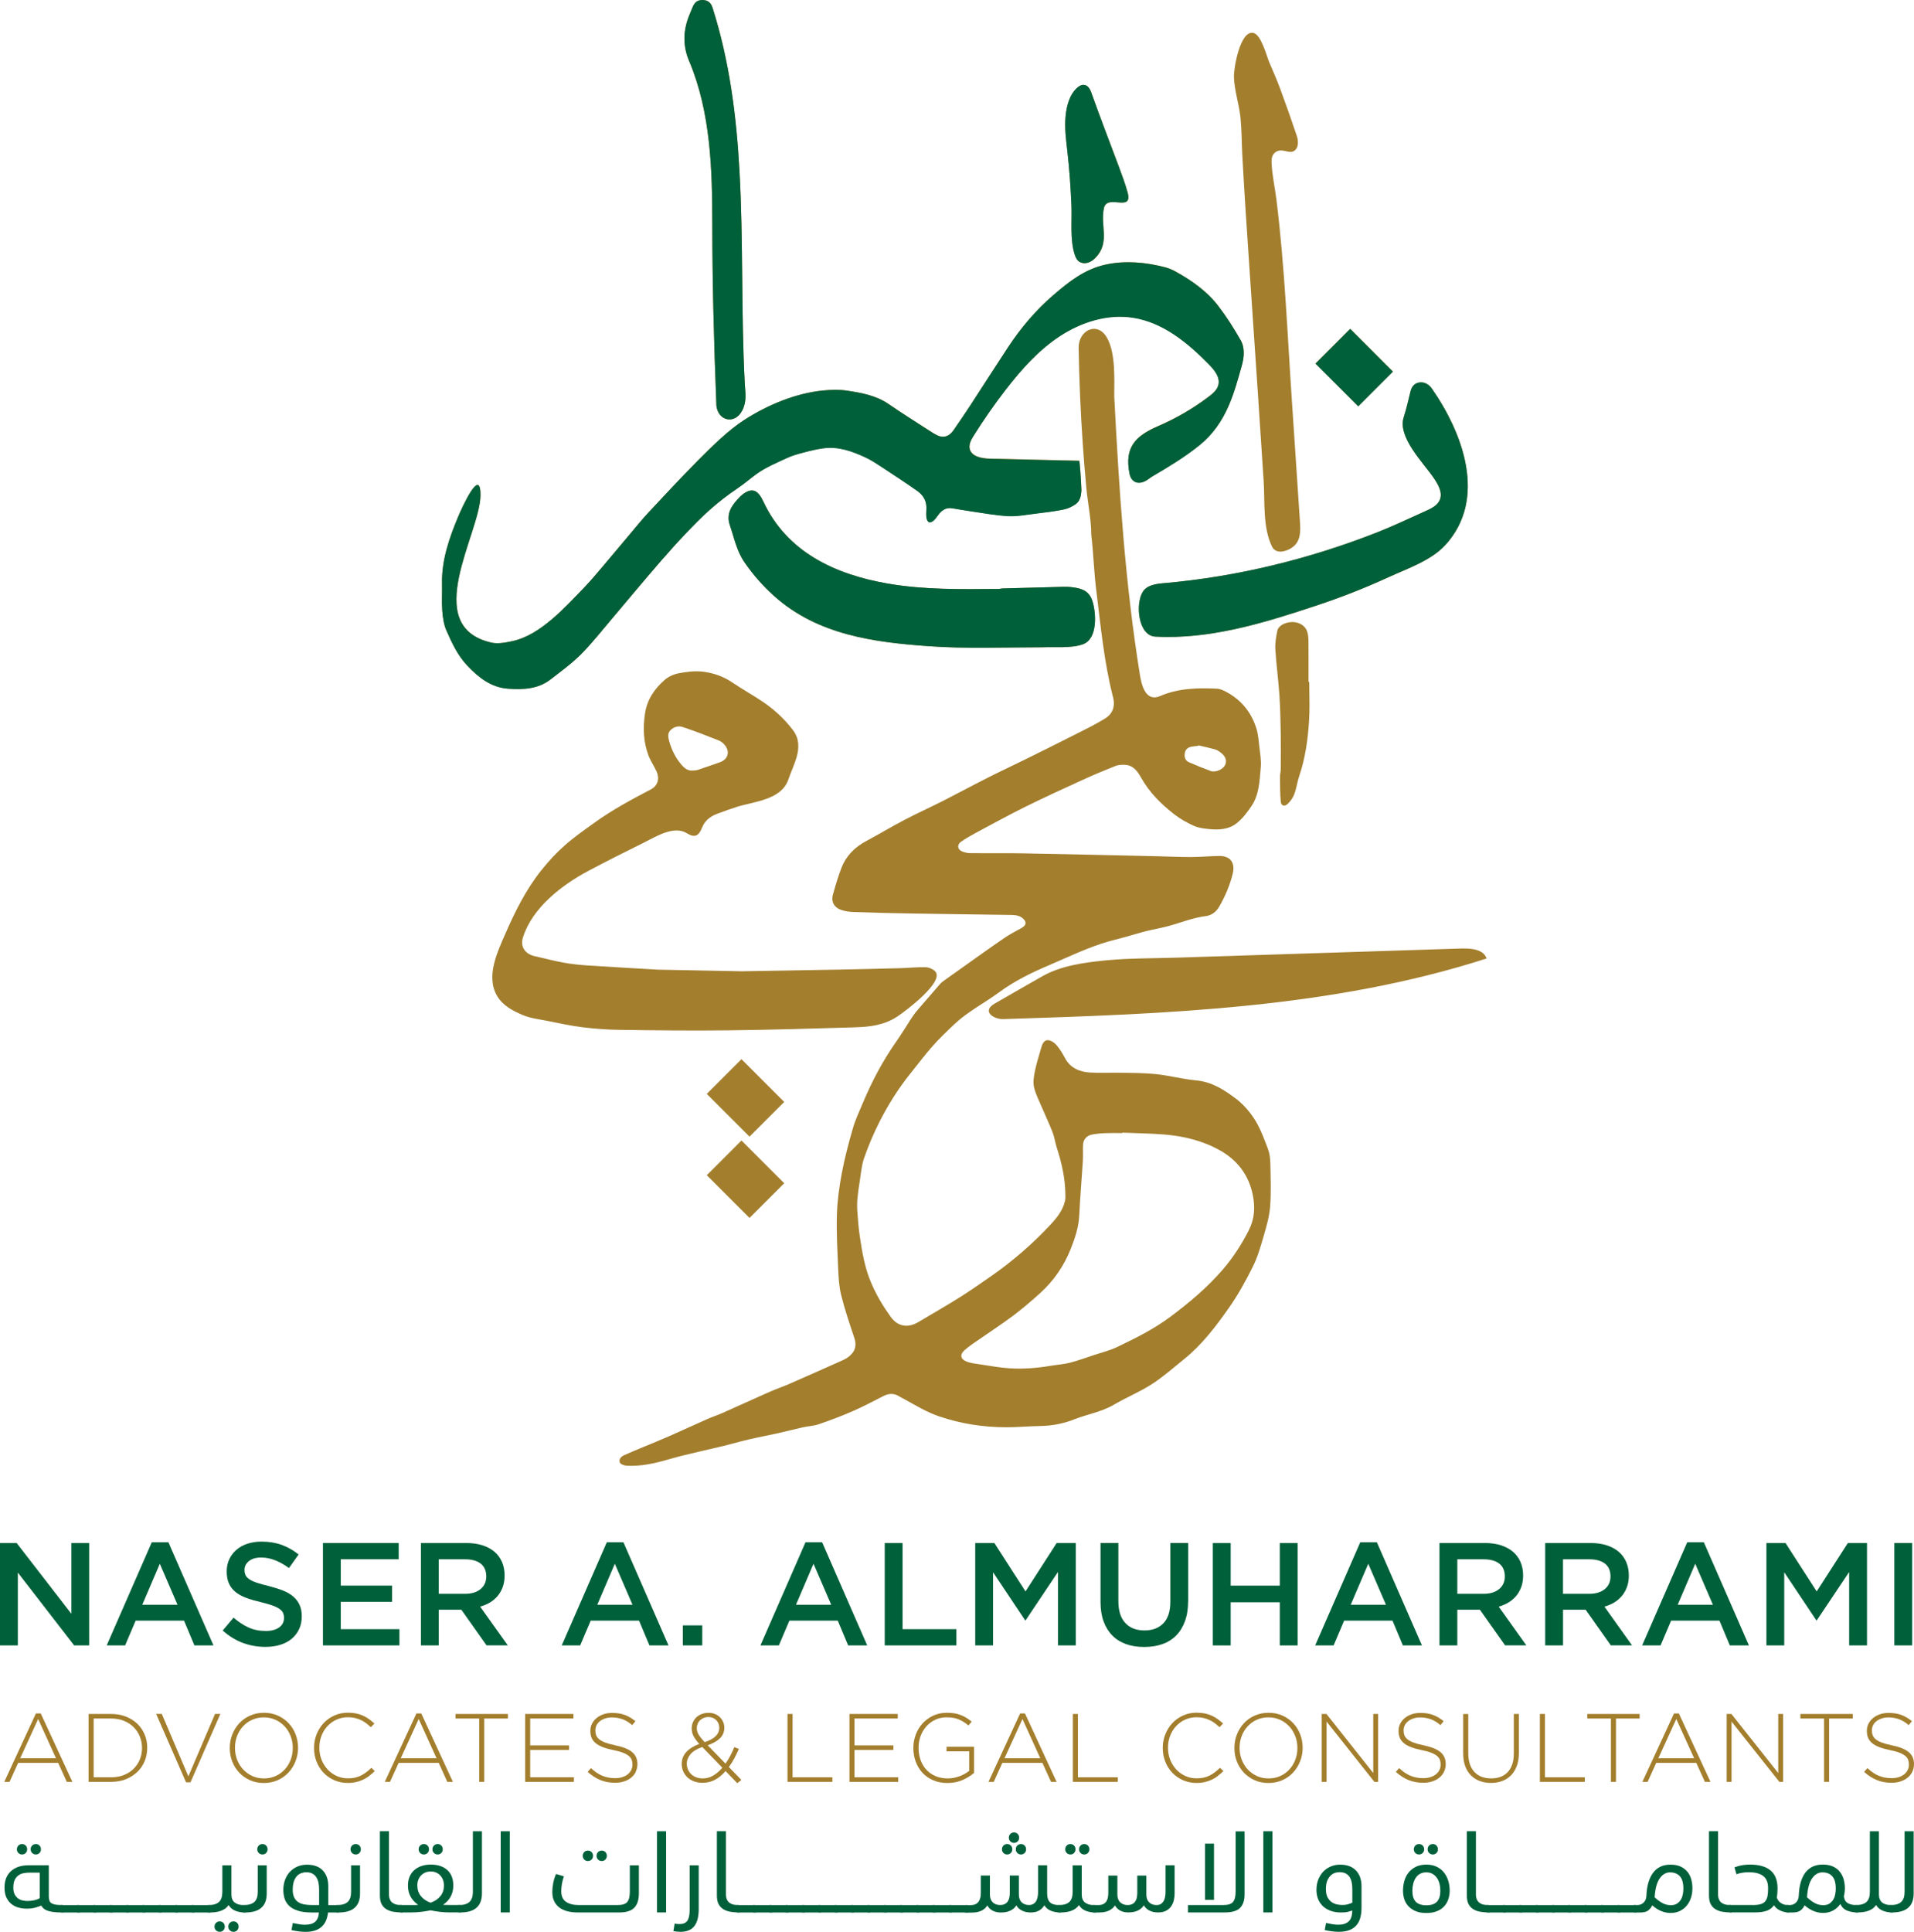<svg xmlns="http://www.w3.org/2000/svg" id="Layer_2" data-name="Layer 2" viewBox="0 0 500.04 504.6"><defs><style>      .cls-1 {        fill: #a37e2d;      }      .cls-2 {        fill: #00603a;      }    </style></defs><g id="Layer_1-2" data-name="Layer 1"><g><path class="cls-1" d="M285.33,156.8c-.25-.74-.61-1.31-1.03-1.76-1.08-1.15-2.67-1.49-4.46-1.69-1.33-.15-2.68-.05-4.02-.02-4.63.12-9.26.24-13.89.37-.35,0-.71.13-1.06.13-9.73.08-19.43.26-29.06-1.42-13.64-2.39-26.11-8.15-32.32-21.27-.64-1.35-1.48-2.96-2.98-3.03-1.12-.05-2.44.88-3.2,1.66-1.99,2.05-3.72,4.27-2.64,7.39,1.14,3.29,1.77,6.73,3.85,9.74,2.27,3.28,4.85,6.21,7.79,8.84,11.33,10.1,25.92,12.02,40.4,13.05,9.88.71,19.66.28,29.55.28,3.22-.14,7.64.31,10.67-.79,3.92-1.43,3.48-8.35,2.4-11.48h0ZM331.86,303.77c-.02-1.21-.15-2.47-.58-3.59-.98-2.57-1.92-5.23-3.36-7.56-1.29-2.08-2.98-4.08-4.91-5.55-3.09-2.35-6.36-4.49-10.5-4.87-3.5-.32-6.94-1.25-10.44-1.63-3.1-.33-6.24-.31-9.37-.37-2.62-.06-5.24.11-7.85-.05-2.76-.17-5.2-1.11-6.62-3.79-.64-1.21-1.36-2.4-2.25-3.42-.54-.62-1.46-1.23-2.23-1.25-1.02-.02-1.46,1.03-1.73,1.99-.55,1.99-1.21,3.95-1.62,5.97-.28,1.4-.57,2.93-.27,4.28.42,1.87,1.36,3.63,2.11,5.42.91,2.16,1.93,4.27,2.77,6.45.49,1.27.65,2.65,1.07,3.95,1.32,4.04,2.23,8.14,2.26,12.41,0,.51.02,1.04-.1,1.53-.6,2.53-2.18,4.47-3.9,6.31-4.71,5.03-9.89,9.51-15.55,13.43-2.67,1.86-5.34,3.73-8.1,5.46-3.55,2.23-7.19,4.31-10.79,6.45-2.77,1.64-5.38,1.12-7.17-1.34-1.97-2.72-3.68-5.57-5.04-8.7-1.77-4.05-2.47-8.28-3.09-12.55-.31-2.1-.47-4.23-.62-6.35-.08-1.1-.07-2.22.02-3.32.13-1.45.35-2.89.58-4.33.34-2.07.47-4.24,1.15-6.2,1.12-3.23,2.46-6.41,4.01-9.47,2.29-4.52,4.98-8.81,8.18-12.77,1.9-2.36,3.71-4.8,5.72-7.06,1.8-2.03,3.79-3.93,5.77-5.8,3.47-3.26,7.81-5.46,11.65-8.29,3.97-2.92,8.42-5.1,12.94-7.02,4.53-1.93,9.01-4.08,13.68-5.64,2.27-.75,4.63-1.27,6.93-1.93,1.61-.45,3.22-.96,4.84-1.36,1.93-.48,3.89-.8,5.8-1.32,3.26-.88,6.4-2.19,9.8-2.61,1.48-.19,2.69-1.09,3.51-2.52,1.54-2.7,2.74-5.51,3.49-8.53.71-2.91-.63-4.7-3.59-4.65-2.45.04-4.9.28-7.35.28-2.97,0-5.94-.14-8.91-.21-11.76-.26-23.52-.55-35.28-.76-4.48-.08-8.96,0-13.44-.05-.72,0-1.49-.18-2.16-.46-1.21-.51-1.34-1.76-.25-2.51,1.2-.82,2.45-1.57,3.73-2.25,4.38-2.34,8.75-4.75,13.2-6.95,4.89-2.42,9.87-4.68,14.84-6.96,2.83-1.3,5.71-2.5,8.62-3.65.73-.29,1.61-.32,2.42-.29,2.18.1,3.31,1.7,4.24,3.36,2.18,3.9,5.28,6.96,8.75,9.64,1.53,1.19,3.28,2.15,5.05,2.95,1.18.53,2.56.69,3.87.83,2.59.27,5.23.14,7.31-1.53,1.5-1.19,2.73-2.81,3.82-4.42,2.08-3.03,2.13-6.66,2.46-10.15.16-1.7-.15-3.46-.35-5.18-.19-1.7-.31-3.46-.82-5.08-.43-1.36-1.01-2.62-1.71-3.77-1.47-2.4-3.54-4.33-6.2-5.73-.75-.4-1.6-.78-2.43-.81-5.04-.22-10.04-.13-14.8,1.94-3.7,1.61-4.81-2.76-5.24-5.41-3.92-24.21-5.47-48.46-6.73-72.91,0-4.47.38-11.08-1.81-15.12-2.53-4.68-7.56-2.1-7.49,2.47.14,8.34.5,16.67,1.07,24.99.26,3.85.58,7.69.93,11.53.37,4,1.29,8.21,1.29,12.22.59,4.98.71,9.91,1.35,14.88,1.11,9.03,2,18.29,4.21,27.1.6,1.97.45,3.58-.53,4.85-.38.49-.88.94-1.52,1.32-2.73,1.67-5.63,3.06-8.48,4.5-4.14,2.1-8.31,4.17-12.47,6.22-3.18,1.57-6.4,3.06-9.57,4.67-3.9,1.97-7.75,4.05-11.65,6.03-3.38,1.71-6.83,3.27-10.19,5.03s-6.62,3.72-9.96,5.51c-2.96,1.59-5.22,3.83-6.43,6.95-.91,2.32-1.6,4.72-2.27,7.12-.48,1.73.34,3.27,2.07,3.87,1.06.37,2.22.55,3.35.58,5.02.18,10.05.31,15.08.39,8.71.15,17.43.25,26.14.38.74.02,1.52.08,2.18.37.57.25,1.21.76,1.44,1.31.32.8-.31,1.37-1.02,1.76-1.44.81-2.93,1.55-4.29,2.48-3.34,2.27-6.62,4.64-9.92,6.97-1.99,1.41-3.98,2.82-5.96,4.24-.38.28-.77.57-1.07.92-1.87,2.13-3.72,4.28-5.57,6.43-.57.66-1.12,1.34-1.6,2.06-1.44,2.16-2.76,4.4-4.25,6.52-3.55,5.05-6.4,10.47-8.78,16.14-.91,2.16-1.92,4.29-2.56,6.53-1.1,3.8-2.12,7.65-2.86,11.54-.68,3.58-1.19,7.23-1.31,10.85-.15,4.7.12,9.42.32,14.12.1,2.35.22,4.75.78,7.02.94,3.77,2.19,7.47,3.43,11.16.84,2.48-.11,3.99-1.69,5.14-.56.41-1.23.71-1.87.99-4.52,2.02-9.05,4.03-13.58,6.01-1.64.71-3.34,1.28-4.97,2-4.11,1.81-8.19,3.69-12.29,5.51-1.28.57-2.63,1-3.92,1.57-3.42,1.51-6.8,3.09-10.23,4.59-2.18.96-4.4,1.84-6.6,2.76-1.65.69-3.31,1.37-4.94,2.1-.81.36-1.5,1.1-1.15,1.93.19.47,1.18.81,1.84.84,3.93.21,7.69-.72,11.43-1.81,2.53-.74,5.12-1.31,7.69-1.93,2-.48,4.02-.91,6.01-1.4,2.27-.56,4.51-1.21,6.78-1.74,2.5-.58,5.04-1.05,7.55-1.61,2.16-.48,4.29-1.05,6.46-1.53,1.41-.31,2.89-.37,4.25-.83,3.02-1.04,6.01-2.17,8.94-3.45,2.69-1.17,5.27-2.56,7.89-3.89,1.4-.71,2.75-.81,4.12.06.39.25.82.45,1.24.67,3.03,1.66,5.93,3.47,9.3,4.6,5.71,1.92,11.49,2.8,17.45,2.82,2.92,0,5.84-.28,8.75-.33,3.13-.05,6.15-.59,9.06-1.76,3.39-1.35,7.06-1.9,10.29-3.8,3.23-1.9,6.75-3.33,9.9-5.35,2.99-1.93,5.7-4.33,8.48-6.58,4.66-3.75,8.25-8.48,11.65-13.32,2.4-3.41,4.45-7.11,6.31-10.86,1.26-2.52,2.03-5.3,2.83-8.02.72-2.5,1.47-5.07,1.67-7.65.28-3.79.12-7.61.05-11.41l-.02.04ZM320.11,199.72c-.56,1.35-2.69,2.09-3.8,1.67-1.92-.72-3.83-1.47-5.71-2.3-1.05-.47-1.25-1.5-1.04-2.52.21-1.01,1.01-1.44,1.97-1.58.51-.08,1.02-.12,1.53-.18.02-.04.02-.08.04-.12,1.44.34,2.88.65,4.3,1.04.51.15,1.01.45,1.44.78,1.37,1.04,1.73,2.12,1.27,3.21h0ZM326.3,321.27c-1.89,3.71-4.1,7.15-6.81,10.3-4.05,4.71-8.73,8.64-13.68,12.34-4.35,3.25-9.15,5.64-14,7.95-1.88.9-3.96,1.4-5.95,2.06-2.1.69-4.18,1.47-6.33,2.02-1.58.41-3.24.51-4.86.78-3.67.62-7.37.93-11.08.67-2.46-.17-4.89-.61-7.33-.98-1.27-.19-2.58-.32-3.75-.78-1.62-.64-1.8-1.82-.49-2.99,1.17-1.04,2.5-1.9,3.79-2.79,2.96-2.07,6-4.03,8.89-6.2,2.42-1.82,4.73-3.8,6.98-5.83,3.6-3.25,6.28-7.13,8.09-11.69,1.12-2.83,2.04-5.63,2.19-8.71.23-4.72.64-9.44.94-14.17.09-1.44-.03-2.9.06-4.35.09-1.34,1.01-2.32,2.36-2.56,1.11-.2,2.25-.32,3.39-.36,1.5-.06,3.01-.02,4.51-.02v-.11c3.63.15,7.28.19,10.9.48,5.1.41,10.05,1.61,14.54,4.12,4.61,2.57,7.61,6.47,8.65,11.76.61,3.14.47,6.1-1.02,9.04v.02ZM294.58,50.22c-.64-2.3-1.47-4.53-2.3-6.76-2.43-6.47-4.91-12.94-7.23-19.43-.63-1.77-1.97-2.51-3.53-1.18-2.1,1.79-2.89,4.94-3.13,7.58-.28,3.11.14,6.24.5,9.33.54,4.61.84,9.25,1.04,13.9.18,4.11-.43,8.97.88,12.92.25.75.64,1.54,1.35,1.89,1.52.74,3.03-.05,4.12-1.2,3.78-4.02,1.13-8.24,2.13-12.89.84-3.88,7.69,1.29,6.18-4.15h0ZM324.08,88.76c-1.77-3.09-3.69-6.13-5.87-8.95-2.98-3.85-6.95-6.61-11.19-8.95-.81-.45-1.7-.81-2.6-1.05-4.97-1.31-10.42-1.84-15.56-.71-5.5,1.21-9.53,4.42-13.69,7.99-4.59,3.95-8.48,8.55-11.81,13.61-3.34,5.06-6.6,10.18-9.91,15.26-1.41,2.17-2.88,4.3-4.35,6.43-1.09,1.58-2.56,2.08-4.14,1.35-.92-.43-1.77-1.01-2.63-1.56-3.39-2.19-6.8-4.33-10.12-6.62-3.35-2.31-7.19-2.98-11.05-3.55-2-.29-4.09-.22-6.11-.02-7.13.68-14.56,3.79-20.61,7.69-4.23,2.74-8.38,6.86-11.93,10.43-4.46,4.48-8.77,9.12-13.08,13.74-1.69,1.81-3.25,3.75-4.85,5.65-2.27,2.69-4.51,5.39-6.78,8.06-1.69,1.98-3.35,3.99-5.15,5.87-2.77,2.86-5.49,5.82-8.53,8.37-3.03,2.53-6.35,4.81-10.32,5.67-1.78.38-3.76.76-5.47.36-18.56-4.32-2.96-28.38-2.8-38.35.12-8.07-5.02,3.54-5.81,5.42-2.31,5.5-4.37,11.43-4.23,17.48.05,2.36-.12,4.75.06,7.1.14,1.77.38,3.63,1.1,5.24,1.43,3.22,2.89,6.42,5.4,9.09,3.01,3.18,6.27,5.77,10.75,6.07,3.85.26,7.76.12,11.02-2.41,2.7-2.1,5.51-4.12,7.92-6.53,2.86-2.86,5.37-6.09,8.01-9.18,1.9-2.22,3.75-4.48,5.64-6.7,2.57-3.04,5.14-6.09,7.75-9.09,1.9-2.18,3.82-4.34,5.81-6.42,2.16-2.26,4.33-4.52,6.67-6.58,2.24-1.97,4.62-3.81,7.09-5.47,1.73-1.15,3.28-2.52,4.93-3.72,2.41-1.75,5.26-2.93,7.99-4.19,1.4-.66,2.93-1.07,4.44-1.46,1.7-.45,3.42-.87,5.15-1.09,3.85-.5,7.37.78,10.77,2.34,1.7.78,3.26,1.85,4.83,2.87,2.99,1.96,5.97,3.92,8.88,5.97,1.6,1.13,2.46,2.72,2.33,4.76-.05.75-.08,1.51.02,2.26.06.41.31.94.64,1.12.26.14.84-.1,1.14-.35.48-.4.86-.91,1.22-1.43.91-1.27,2.01-2.13,3.68-1.87,1.57.25,3.15.55,4.73.77,3.3.47,6.6,1.11,9.91,1.29,2.33.12,4.7-.35,7.05-.63,2.48-.3,4.98-.6,7.43-1.09,1.11-.22,2.25-.74,3.18-1.4,1.22-.87,1.41-2.23,1.51-3.6,0,0-.16-4.34-.53-7.72-7.81-.18-15.61-.36-23.41-.55-2.12-.05-4.8-.54-5.26-2.61-.26-1.18.4-2.37,1.04-3.39,2.6-4.16,5.41-8.19,8.41-12.07,4.08-5.28,8.6-10.34,14.18-13.99,5.59-3.65,12.39-5.79,18.98-4.78,7.86,1.19,14.4,6.57,19.95,12.26,1.4,1.44,2.86,3.26,2.44,5.21-.3,1.38-1.47,2.37-2.61,3.22-4.06,3.06-8.49,5.63-13.17,7.65-5.96,2.58-8.8,5.54-7.47,12.35.45,2.33,2.28,3.04,4.35,1.87.58-.33,1.09-.79,1.67-1.13,4.23-2.47,8.41-5.01,12.25-8.09,3.49-2.79,5.91-6.34,7.64-10.32,1.45-3.34,2.43-6.9,3.42-10.42.64-2.26.88-4.71-.33-6.82v.04ZM382.07,247.74c-24.91.8-49.83,1.6-74.73,2.4-6.14.2-12.3.11-18.43.71-5.46.53-11.74,1.37-16.57,4.14-4.18,2.4-8.39,4.75-12.55,7.19-3.36,1.98-.22,4.08,2.34,4.01,42.54-1.35,85.73-2.81,126.25-15.83-.76-2.33-3.86-2.68-6.31-2.6v-.02Z"></path><path class="cls-1" d="M244.21,253.61c-.61-.55-1.59-.95-2.4-.97-2.21-.05-4.42.19-6.64.25-5.46.15-10.93.28-16.39.38-8.04.15-16.08.28-24.89.43-6.76-.13-14.28-.28-21.81-.42-.28,0-.55-.02-.83-.04-5.87-.35-11.75-.66-17.62-1.05-2.15-.14-4.31-.37-6.43-.75-2.5-.45-4.94-1.12-7.42-1.66-2.61-.57-3.92-2.47-3.15-4.94,2.42-7.7,10.1-13.65,17.06-17.35,4.75-2.53,9.57-4.94,14.4-7.33,3.19-1.57,7.92-4.64,11.36-2.51,2.01,1.24,3.08.78,3.97-1.47.74-1.87,2.13-2.93,3.99-3.63,1.71-.64,3.45-1.27,5.19-1.82,4.46-1.39,11.53-1.8,13.35-7.09.65-1.92,1.54-3.75,2.12-5.68.74-2.52.8-5.02-.92-7.27-1.17-1.54-2.46-2.95-3.87-4.23-1.2-1.11-2.48-2.12-3.84-3.05-2.68-1.82-5.54-3.39-8.22-5.21-2.33-1.58-4.94-2.43-7.62-2.76-2.07-.26-4.25.05-6.32.43-1.29.25-2.67.88-3.65,1.74-2.66,2.34-4.58,5.1-5.13,8.84h0c-.55,3.72-.4,7.27.87,10.76.55,1.5,1.51,2.84,2.17,4.31.78,1.74.44,3.65-1.51,4.68-5.06,2.65-10.1,5.35-14.75,8.71-2.64,1.9-5.34,3.78-7.77,5.94-2.18,1.92-4.18,4.1-6,6.37-3.99,4.95-6.86,10.69-9.4,16.49-2.11,4.85-5.24,11.23-2.27,16.38,1.51,2.61,4.16,3.95,6.77,5.06,1.97.84,4.22,1.07,6.35,1.5,3.06.61,6.12,1.29,9.21,1.67,3.21.4,6.46.64,9.69.68,9.39.13,18.78.24,28.17.13,11.05-.12,22.09-.46,33.13-.78,4.14-.12,7.82-.55,11.32-2.86,1.92-1.27,12.67-9.26,9.74-11.86v-.02ZM188.07,199.11c-1.94.67-3.89,1.36-5.84,2.01-.41.13-.86.11-1.29.15-1.24.08-2.09-.58-2.84-1.44-1.59-1.83-2.64-3.93-3.28-6.26-.26-.97-.48-1.96.3-2.79.85-.91,2.07-1.25,3.14-.91,3.22,1.06,6.38,2.29,9.52,3.54.66.26,1.31.81,1.73,1.39,1.25,1.74.58,3.6-1.44,4.3h0Z"></path><path class="cls-1" d="M377.55,142.41c-3.69,4.02-9.88,6.1-14.75,8.33-6.2,2.85-12.55,5.34-19.03,7.48-12.62,4.17-25.65,8.25-39.05,8.15-.98,0-1.95-.04-2.93-.09-4.42-.25-5.24-8.55-3.21-11.73,1.11-1.74,3.47-2.06,5.53-2.23,19.1-1.67,38.01-6.31,55.83-13.33,4.24-1.67,8.37-3.67,12.53-5.52,1.51-.67,3.15-1.48,3.73-3.02.69-1.85-.45-3.84-1.55-5.48-2.66-3.98-9.61-10.75-7.92-15.99.71-2.21,1.22-4.49,1.78-6.76.3-1.21.98-2.1,2.22-2.3,1.42-.25,2.6.51,3.35,1.59,8.03,11.5,14.61,28.78,3.47,40.91h0Z"></path><path class="cls-1" d="M337.57,143.02c-1.53,1.06-4.25,1.84-5.27-.28-2.44-5.03-1.81-11.68-2.17-17.15-.41-6.22-.81-12.45-1.23-18.67-.06-.98-.13-1.95-.19-2.93-.76-11.47-1.54-22.94-2.32-34.41-.66-9.67-1.31-19.34-1.83-29.02-.18-3.28-.15-6.58-.48-9.84-.36-3.58-1.6-7.03-1.71-10.64-.07-2.22,1.61-12.25,5.08-11.48,2.05.45,3.43,5.99,4.16,7.7.98,2.3,2,4.59,2.86,6.93,1.51,4.08,2.96,8.19,4.34,12.32.34,1.01.49,2.61-.29,3.49-1.16,1.32-2.62.16-4.06.26-.88.06-1.69.64-2.03,1.45-.25.6-.25,1.27-.22,1.92.15,3.2.88,6.37,1.27,9.55,2.17,17.51,2.87,35.33,4.06,52.93.71,10.34,1.39,20.66,2.07,31,.17,2.57.28,5.25-2.04,6.86h0Z"></path><path class="cls-1" d="M193.93,107.18c-1.92,3.79-6.34,2.83-6.78-1.26-.02-.27,0-.55-.02-.83-.62-15.54-1.03-31-1.04-46.55-.02-14.27-.41-29.06-5.98-42.42-1.84-4.25-1.66-8.35.11-12.51.28-.64.53-1.3.81-1.94.55-1.22,1.37-1.73,2.7-1.66,1.26.06,2.03.78,2.4,1.93,4.44,13.9,6.27,28.26,7.07,42.78,1.03,18.47.4,37.17,1.38,55.43.13,2.49.58,4.61-.64,7.02h0Z"></path><path class="cls-1" d="M342.07,186.45c-.02.64-.04,1.27-.08,1.9-.31,4.88-.98,9.71-2.57,14.38-.52,1.54-.71,3.21-1.29,4.73-.35.94-1.01,1.86-1.76,2.55-.82.76-1.67.45-1.77-.64-.19-2.16-.17-4.33-.2-6.5,0-.63.19-1.25.2-1.87.02-3.09.05-6.18,0-9.28-.03-1.75-.06-3.51-.12-5.27-.05-1.64-.12-3.29-.23-4.92-.27-3.97-.82-7.92-1.06-11.89-.1-1.65.19-3.36.54-5,.12-.61.82-1.27,1.43-1.57,2.53-1.27,5.5-.43,6.32,1.81.31.86.35,1.86.36,2.79.04,3.48.02,6.96.02,10.45h.18c0,2.78.12,5.56.04,8.32h0Z"></path><rect class="cls-1" x="188.36" y="278.88" width="12.82" height="15.79" transform="translate(-145.74 221.72) rotate(-45)"></rect><rect class="cls-1" x="347.37" y="88.1" width="12.82" height="15.79" transform="translate(35.68 278.17) rotate(-44.98)"></rect><rect class="cls-1" x="188.35" y="300.12" width="12.82" height="15.79" transform="translate(-160.75 227.93) rotate(-45)"></rect></g><g><path class="cls-2" d="M18.64,403.04h4.66v26.74h-3.93l-14.71-19.02v19.02H0v-26.74h4.35l14.3,18.49v-18.49h-.01Z"></path><path class="cls-2" d="M55.76,429.78h-4.97l-2.71-6.46h-12.64l-2.75,6.46h-4.81l11.77-26.93h4.35l11.77,26.93h0ZM41.75,408.47l-4.58,10.7h9.21l-4.62-10.7h-.01Z"></path><path class="cls-2" d="M64.13,411.41c.18.38.5.74.98,1.07.47.33,1.12.64,1.95.92.83.28,1.88.57,3.16.88,1.4.36,2.65.75,3.73,1.18,1.08.43,1.98.96,2.7,1.59.72.62,1.26,1.35,1.63,2.18s.56,1.8.56,2.92c0,1.27-.23,2.41-.7,3.4-.47.99-1.12,1.83-1.95,2.52-.83.69-1.83,1.21-3,1.57s-2.45.53-3.85.53c-2.06,0-4.04-.35-5.92-1.05s-3.63-1.78-5.23-3.23l2.83-3.36c1.3,1.12,2.61,1.98,3.93,2.58,1.32.6,2.83.9,4.51.9,1.45,0,2.6-.31,3.46-.92.85-.61,1.28-1.44,1.28-2.48,0-.48-.08-.92-.25-1.3s-.47-.73-.92-1.05-1.06-.62-1.84-.9-1.79-.57-3.04-.88c-1.43-.33-2.7-.7-3.81-1.11s-2.04-.92-2.8-1.53c-.75-.61-1.33-1.35-1.72-2.22-.4-.87-.59-1.92-.59-3.17,0-1.17.23-2.23.68-3.19.46-.96,1.08-1.78,1.88-2.46.8-.69,1.75-1.22,2.87-1.58,1.12-.37,2.34-.55,3.66-.55,1.96,0,3.72.29,5.29.86s3.04,1.41,4.41,2.5l-2.52,3.55c-1.22-.89-2.43-1.57-3.63-2.04s-2.41-.71-3.63-.71c-1.38,0-2.44.31-3.21.94-.76.62-1.15,1.38-1.15,2.27,0,.54.09.99.27,1.38h-.02Z"></path><path class="cls-2" d="M104.16,407.28h-15.13v6.88h13.41v4.24h-13.41v7.14h15.32v4.24h-19.98v-26.74h19.79v4.24Z"></path><path class="cls-2" d="M127.12,429.78l-6.59-9.32h-5.9v9.32h-4.66v-26.74h11.92c1.53,0,2.91.2,4.15.59,1.23.4,2.28.96,3.13,1.68.85.73,1.51,1.62,1.97,2.67.46,1.06.69,2.24.69,3.53,0,1.12-.16,2.12-.48,3s-.76,1.66-1.32,2.33c-.56.67-1.23,1.25-2.01,1.72s-1.64.83-2.58,1.09l7.22,10.12h-5.54ZM125.59,408.42c-.97-.75-2.34-1.13-4.1-1.13h-6.86v9.01h6.9c1.69,0,3.03-.41,4.02-1.23s1.49-1.92,1.49-3.3c0-1.48-.49-2.6-1.46-3.36h.01Z"></path><path class="cls-2" d="M174.64,429.78h-4.97l-2.71-6.46h-12.64l-2.75,6.46h-4.81l11.77-26.93h4.35l11.77,26.93h0ZM160.62,408.47l-4.58,10.7h9.21l-4.62-10.7h-.01Z"></path><path class="cls-2" d="M178.39,429.78v-5.23h5.08v5.23h-5.08Z"></path><path class="cls-2" d="M226.55,429.78h-4.97l-2.71-6.46h-12.64l-2.75,6.46h-4.81l11.77-26.93h4.35l11.77,26.93h0ZM212.53,408.47l-4.58,10.7h9.21l-4.62-10.7h-.01Z"></path><path class="cls-2" d="M231.14,403.04h4.66v22.5h14.06v4.24h-18.72v-26.74Z"></path><path class="cls-2" d="M267.96,423.21h-.15l-8.37-12.53v19.1h-4.66v-26.74h5l8.14,12.64,8.14-12.64h5v26.74h-4.66v-19.18l-8.44,12.61h0Z"></path><path class="cls-2" d="M310.4,418.21c0,1.99-.27,3.73-.82,5.23s-1.32,2.76-2.31,3.76-2.2,1.76-3.61,2.25c-1.41.5-3,.74-4.76.74s-3.3-.25-4.7-.74c-1.4-.5-2.6-1.24-3.59-2.24s-1.76-2.22-2.29-3.69c-.54-1.46-.8-3.16-.8-5.1v-15.39h4.66v15.2c0,2.5.6,4.39,1.81,5.69,1.2,1.3,2.87,1.95,4.99,1.95s3.75-.62,4.96-1.87c1.2-1.25,1.81-3.11,1.81-5.58v-15.39h4.66v15.17h0Z"></path><path class="cls-2" d="M321.52,418.52v11.27h-4.66v-26.74h4.66v11.12h12.83v-11.12h4.66v26.74h-4.66v-11.27h-12.83Z"></path><path class="cls-2" d="M371.48,429.78h-4.97l-2.71-6.46h-12.64l-2.75,6.46h-4.81l11.77-26.93h4.35l11.77,26.93h-.01ZM357.46,408.47l-4.58,10.7h9.21l-4.62-10.7h-.01Z"></path><path class="cls-2" d="M393.22,429.78l-6.59-9.32h-5.9v9.32h-4.66v-26.74h11.92c1.53,0,2.91.2,4.14.59,1.23.4,2.28.96,3.13,1.68s1.51,1.62,1.97,2.67c.46,1.06.69,2.24.69,3.53,0,1.12-.16,2.12-.48,3s-.76,1.66-1.32,2.33c-.56.67-1.23,1.25-2,1.72-.78.47-1.64.83-2.58,1.09l7.22,10.12h-5.54,0ZM391.69,408.42c-.97-.75-2.34-1.13-4.1-1.13h-6.86v9.01h6.9c1.69,0,3.03-.41,4.02-1.23s1.49-1.92,1.49-3.3c0-1.48-.49-2.6-1.46-3.36h0Z"></path><path class="cls-2" d="M420.84,429.78l-6.59-9.32h-5.9v9.32h-4.66v-26.74h11.92c1.53,0,2.91.2,4.14.59,1.23.4,2.28.96,3.13,1.68s1.51,1.62,1.97,2.67c.46,1.06.69,2.24.69,3.53,0,1.12-.16,2.12-.48,3s-.76,1.66-1.32,2.33c-.56.67-1.23,1.25-2,1.72-.78.47-1.64.83-2.58,1.09l7.22,10.12h-5.54,0ZM419.3,408.42c-.97-.75-2.34-1.13-4.1-1.13h-6.86v9.01h6.9c1.69,0,3.03-.41,4.02-1.23s1.49-1.92,1.49-3.3c0-1.48-.49-2.6-1.46-3.36h0Z"></path><path class="cls-2" d="M456.9,429.78h-4.97l-2.71-6.46h-12.64l-2.75,6.46h-4.81l11.77-26.93h4.35l11.77,26.93h-.01ZM442.88,408.47l-4.58,10.7h9.21l-4.62-10.7h-.01Z"></path><path class="cls-2" d="M474.66,423.21h-.15l-8.37-12.53v19.1h-4.66v-26.74h5l8.14,12.64,8.14-12.64h5v26.74h-4.66v-19.18l-8.44,12.61h0Z"></path><path class="cls-2" d="M499.56,403.04v26.74h-4.66v-26.74h4.66Z"></path></g><g><path class="cls-1" d="M17.45,465.42l-2.25-4.96H4.74l-2.25,4.96h-1.37l8.26-17.86h1.27l8.26,17.86h-1.46ZM9.97,449l-4.69,10.26h9.35l-4.66-10.26Z"></path><path class="cls-1" d="M37.78,460.05c-.46,1.08-1.1,2.02-1.94,2.81s-1.83,1.42-2.99,1.88-2.43.68-3.81.68h-5.9v-17.73h5.9c1.38,0,2.66.22,3.81.67,1.16.45,2.15,1.07,2.99,1.86s1.48,1.73,1.94,2.8.68,2.23.68,3.48v.05c0,1.25-.23,2.42-.68,3.5h0ZM37.1,456.55c0-1.05-.19-2.04-.57-2.97s-.92-1.75-1.61-2.44c-.69-.69-1.54-1.25-2.53-1.65-1-.41-2.11-.61-3.34-.61h-4.58v15.35h4.58c1.23,0,2.35-.2,3.34-.6,1-.4,1.84-.94,2.53-1.63s1.23-1.49,1.61-2.41c.38-.92.57-1.92.57-2.99v-.05h0Z"></path><path class="cls-1" d="M49.77,465.54h-1.17l-7.8-17.86h1.47l6.94,16.31,6.97-16.31h1.39l-7.8,17.86h0Z"></path><path class="cls-1" d="M77.21,460.03c-.43,1.11-1.03,2.08-1.81,2.93-.78.84-1.72,1.52-2.82,2.01-1.11.5-2.33.75-3.66.75s-2.57-.25-3.66-.75-2.02-1.17-2.8-2c-.78-.84-1.38-1.8-1.8-2.9-.42-1.1-.63-2.25-.63-3.47v-.05c0-1.22.22-2.38.65-3.48.43-1.11,1.03-2.08,1.81-2.93.78-.84,1.71-1.52,2.81-2.01,1.1-.5,2.32-.75,3.67-.75s2.55.25,3.65.75,2.03,1.17,2.81,2,1.38,1.8,1.8,2.9c.42,1.1.63,2.25.63,3.47.02.02.02.03,0,.05,0,1.22-.22,2.38-.65,3.48ZM76.49,456.55c0-1.1-.19-2.13-.57-3.1s-.9-1.82-1.57-2.53c-.67-.72-1.47-1.29-2.39-1.71-.93-.42-1.94-.63-3.04-.63s-2.11.21-3.03.62-1.71.98-2.38,1.7c-.67.72-1.19,1.56-1.56,2.52s-.56,1.99-.56,3.09v.05c0,1.1.19,2.13.57,3.1s.9,1.82,1.57,2.53,1.46,1.29,2.39,1.71c.93.42,1.94.63,3.04.63s2.11-.21,3.03-.62,1.71-.98,2.38-1.7c.67-.72,1.19-1.56,1.56-2.52s.56-1.99.56-3.09v-.05Z"></path><path class="cls-1" d="M96.46,463.88c-.5.38-1.03.71-1.6.97-.57.27-1.18.48-1.84.63s-1.38.23-2.15.23c-1.27,0-2.44-.24-3.52-.71-1.08-.47-2.01-1.12-2.8-1.94-.79-.82-1.4-1.79-1.84-2.9-.44-1.11-.66-2.3-.66-3.57v-.05c0-1.25.22-2.43.67-3.55.45-1.11,1.06-2.09,1.85-2.93s1.72-1.49,2.8-1.98,2.26-.72,3.55-.72c.79,0,1.51.07,2.15.2.64.14,1.24.33,1.79.58.55.25,1.06.55,1.55.9.48.35.95.73,1.41,1.15l-.94.96c-.39-.37-.79-.72-1.22-1.04-.42-.32-.87-.6-1.35-.82-.48-.23-1-.41-1.57-.54s-1.18-.2-1.84-.2c-1.06,0-2.05.2-2.96.61s-1.7.97-2.37,1.68-1.19,1.56-1.57,2.52-.57,2-.57,3.12v.05c0,1.11.19,2.16.58,3.13.39.97.92,1.82,1.58,2.53s1.46,1.28,2.37,1.7c.91.41,1.9.62,2.96.62,1.28,0,2.4-.24,3.34-.71s1.87-1.16,2.76-2.05l.89.86c-.47.46-.96.87-1.46,1.25v.02Z"></path><path class="cls-1" d="M116.86,465.42l-2.25-4.96h-10.46l-2.25,4.96h-1.37l8.26-17.86h1.27l8.26,17.86h-1.46ZM109.39,449l-4.69,10.26h9.35l-4.66-10.26Z"></path><path class="cls-1" d="M126.51,448.88v16.54h-1.32v-16.54h-6.18v-1.19h13.68v1.19h-6.18Z"></path><path class="cls-1" d="M137.2,465.42v-17.73h12.61v1.19h-11.3v7.02h10.16v1.19h-10.16v7.14h11.42v1.19h-12.74,0Z"></path><path class="cls-1" d="M166.12,462.79c-.3.6-.7,1.11-1.22,1.53s-1.13.75-1.85.99-1.51.35-2.37.35c-1.42,0-2.7-.24-3.84-.71-1.14-.47-2.24-1.18-3.31-2.13l.86-.99c.49.46.98.85,1.46,1.18s.98.6,1.48.81c.51.21,1.04.37,1.6.48s1.17.16,1.82.16,1.27-.09,1.82-.27,1.03-.42,1.42-.73.69-.68.91-1.11.33-.9.33-1.41v-.05c0-.47-.07-.89-.22-1.27-.14-.37-.41-.71-.79-1.01s-.89-.58-1.53-.82c-.64-.25-1.47-.47-2.48-.67-1.06-.22-1.98-.48-2.74-.77-.76-.29-1.38-.64-1.86-1.04-.48-.4-.83-.86-1.05-1.38s-.33-1.12-.33-1.8v-.05c0-.66.14-1.27.43-1.84.29-.57.68-1.06,1.19-1.48s1.11-.75,1.8-.99,1.45-.35,2.28-.35c1.28,0,2.39.18,3.33.53.94.35,1.85.9,2.75,1.62l-.84,1.04c-.84-.73-1.69-1.24-2.55-1.55-.85-.3-1.77-.46-2.75-.46-.66,0-1.25.09-1.79.27s-.99.42-1.37.72-.67.66-.87,1.06-.3.83-.3,1.29v.05c0,.47.07.9.21,1.28s.41.73.79,1.04.91.6,1.58.85c.68.25,1.54.49,2.58.71,2.06.42,3.55,1.02,4.46,1.79.91.77,1.37,1.8,1.37,3.1v.05c0,.71-.15,1.36-.44,1.96l.03.02Z"></path><path class="cls-1" d="M192.62,465.77l-3.06-3.17c-.84.98-1.76,1.74-2.74,2.27-.98.53-2.07.8-3.27.8-.78,0-1.5-.12-2.17-.35-.67-.24-1.24-.57-1.72-1.01s-.86-.96-1.14-1.56c-.28-.6-.42-1.27-.42-2.01,0-1.22.4-2.25,1.2-3.12.8-.86,1.93-1.56,3.38-2.1-.68-.76-1.17-1.44-1.49-2.04-.32-.6-.48-1.28-.48-2.04,0-.57.11-1.11.33-1.61s.52-.93.91-1.29.86-.65,1.41-.85c.55-.2,1.14-.3,1.79-.3.57,0,1.11.1,1.61.3s.93.48,1.29.82c.36.35.65.76.86,1.23s.32.98.32,1.52c0,1.13-.38,2.06-1.15,2.8s-1.84,1.34-3.2,1.81l4.66,4.79c.44-.61.85-1.28,1.23-2s.74-1.5,1.08-2.31l1.19.48c-.41.91-.82,1.76-1.25,2.56s-.89,1.51-1.38,2.15l3.27,3.37-1.04.86h-.02ZM183.48,456.32c-1.42.49-2.45,1.12-3.09,1.89-.64.77-.96,1.59-.96,2.47,0,.54.1,1.05.3,1.52s.49.88.86,1.23.81.62,1.32.81,1.06.29,1.67.29c1,0,1.92-.25,2.76-.75s1.64-1.18,2.38-2.04l-5.24-5.42h0ZM187.11,449.29c-.53-.53-1.2-.8-2.01-.8-.46,0-.87.08-1.24.23-.37.15-.69.35-.96.61-.27.25-.48.56-.63.91s-.23.73-.23,1.14c0,.29.03.56.1.82s.18.53.34.81c.16.28.37.58.63.91.26.33.59.71.98,1.13,2.55-.81,3.82-2.06,3.82-3.75,0-.81-.27-1.48-.8-2.01h0Z"></path><path class="cls-1" d="M205.74,465.42v-17.73h1.32v16.54h10.41v1.19h-11.73Z"></path><path class="cls-1" d="M221.93,465.42v-17.73h12.61v1.19h-11.3v7.02h10.16v1.19h-10.16v7.14h11.42v1.19h-12.74,0Z"></path><path class="cls-1" d="M251.5,464.93c-1.19.53-2.51.79-3.96.79s-2.66-.24-3.76-.72-2.04-1.14-2.8-1.96-1.34-1.79-1.75-2.9c-.41-1.11-.61-2.28-.61-3.53v-.05c0-1.2.21-2.35.62-3.46.41-1.11,1-2.08,1.77-2.93.77-.84,1.69-1.52,2.77-2.03s2.28-.76,3.6-.76c.73,0,1.39.05,1.99.15.6.1,1.16.25,1.67.46.52.2,1,.45,1.47.73.46.29.92.62,1.35.99l-.86.99c-.69-.61-1.48-1.11-2.37-1.52-.89-.41-2-.61-3.33-.61-1.08,0-2.07.21-2.96.63-.9.42-1.67,1-2.32,1.72-.65.73-1.15,1.57-1.51,2.53-.35.96-.53,1.97-.53,3.03v.05c0,1.15.17,2.21.52,3.19s.85,1.82,1.51,2.53,1.46,1.27,2.39,1.67,2,.61,3.18.61c.56,0,1.11-.05,1.65-.16s1.05-.26,1.53-.44c.48-.19.93-.4,1.35-.64s.79-.5,1.11-.77v-5.07h-5.93v-1.19h7.19v6.82c-.81.71-1.81,1.33-3,1.86h.02Z"></path><path class="cls-1" d="M274.59,465.42l-2.26-4.96h-10.46l-2.25,4.96h-1.37l8.26-17.86h1.27l8.26,17.86h-1.45ZM267.12,449l-4.69,10.26h9.35l-4.66-10.26Z"></path><path class="cls-1" d="M280.29,465.42v-17.73h1.32v16.54h10.41v1.19h-11.73Z"></path><path class="cls-1" d="M318.19,463.88c-.5.38-1.03.71-1.6.97-.57.27-1.18.48-1.84.63-.66.15-1.38.23-2.15.23-1.27,0-2.44-.24-3.52-.71-1.08-.47-2.01-1.12-2.8-1.94s-1.4-1.79-1.84-2.9c-.44-1.11-.66-2.3-.66-3.57v-.05c0-1.25.22-2.43.67-3.55.45-1.11,1.06-2.09,1.85-2.93s1.72-1.49,2.8-1.98,2.26-.72,3.55-.72c.79,0,1.51.07,2.15.2.64.14,1.24.33,1.79.58s1.06.55,1.54.9c.48.35.95.73,1.41,1.15l-.94.96c-.39-.37-.79-.72-1.22-1.04-.42-.32-.87-.6-1.36-.82-.48-.23-1-.41-1.57-.54s-1.18-.2-1.84-.2c-1.06,0-2.05.2-2.96.61s-1.7.97-2.37,1.68c-.67.72-1.19,1.56-1.57,2.52s-.57,2-.57,3.12v.05c0,1.11.19,2.16.58,3.13.39.97.92,1.82,1.58,2.53.67.72,1.46,1.28,2.37,1.7s1.9.62,2.96.62c1.28,0,2.4-.24,3.34-.71s1.87-1.16,2.76-2.05l.89.86c-.47.46-.96.87-1.46,1.25l.03.02Z"></path><path class="cls-1" d="M339.67,460.03c-.43,1.11-1.04,2.08-1.81,2.93-.78.84-1.72,1.52-2.82,2.01-1.11.5-2.33.75-3.66.75s-2.57-.25-3.66-.75c-1.09-.5-2.02-1.17-2.8-2-.78-.84-1.38-1.8-1.8-2.9-.42-1.1-.63-2.25-.63-3.47v-.05c0-1.22.22-2.38.65-3.48.43-1.11,1.03-2.08,1.81-2.93s1.71-1.52,2.81-2.01,2.32-.75,3.67-.75,2.55.25,3.65.75,2.04,1.17,2.81,2,1.38,1.8,1.8,2.9c.42,1.1.63,2.25.63,3.47.02.02.02.03,0,.05,0,1.22-.21,2.38-.65,3.48h0ZM338.95,456.55c0-1.1-.19-2.13-.57-3.1s-.9-1.82-1.57-2.53-1.46-1.29-2.39-1.71c-.93-.42-1.94-.63-3.04-.63s-2.11.21-3.03.62c-.92.41-1.71.98-2.38,1.7-.67.72-1.19,1.56-1.56,2.52s-.56,1.99-.56,3.09v.05c0,1.1.19,2.13.57,3.1s.9,1.82,1.57,2.53c.67.72,1.46,1.29,2.39,1.71s1.94.63,3.04.63,2.11-.21,3.03-.62c.92-.41,1.71-.98,2.38-1.7s1.19-1.56,1.56-2.52.56-1.99.56-3.09v-.05Z"></path><path class="cls-1" d="M359.06,465.42l-12.49-15.75v15.75h-1.27v-17.73h1.24l12.23,15.43v-15.43h1.27v17.73h-.99.01Z"></path><path class="cls-1" d="M377.26,462.79c-.3.6-.7,1.11-1.22,1.53-.52.42-1.13.75-1.85.99s-1.51.35-2.37.35c-1.42,0-2.7-.24-3.84-.71s-2.24-1.18-3.31-2.13l.86-.99c.49.46.98.85,1.46,1.18.48.33.97.6,1.48.81s1.04.37,1.6.48,1.17.16,1.82.16,1.27-.09,1.82-.27c.56-.18,1.03-.42,1.42-.73s.69-.68.91-1.11.33-.9.33-1.41v-.05c0-.47-.07-.89-.21-1.27-.14-.37-.41-.71-.79-1.01s-.89-.58-1.53-.82c-.64-.25-1.47-.47-2.48-.67-1.06-.22-1.98-.48-2.74-.77-.76-.29-1.38-.64-1.86-1.04-.48-.4-.83-.86-1.05-1.38s-.33-1.12-.33-1.8v-.05c0-.66.14-1.27.43-1.84s.68-1.06,1.19-1.48,1.11-.75,1.8-.99,1.45-.35,2.28-.35c1.28,0,2.39.18,3.33.53s1.85.9,2.75,1.62l-.84,1.04c-.84-.73-1.69-1.24-2.54-1.55-.85-.3-1.77-.46-2.75-.46-.66,0-1.25.09-1.79.27s-.99.42-1.37.72-.67.66-.87,1.06c-.2.41-.3.83-.3,1.29v.05c0,.47.07.9.22,1.28.14.38.41.73.79,1.04s.91.6,1.58.85c.67.25,1.54.49,2.58.71,2.06.42,3.55,1.02,4.46,1.79.91.77,1.37,1.8,1.37,3.1v.05c0,.71-.15,1.36-.44,1.96v.02Z"></path><path class="cls-1" d="M396.27,461.25c-.35.97-.85,1.79-1.49,2.44-.64.66-1.41,1.16-2.29,1.5-.89.34-1.87.51-2.95.51s-2.04-.16-2.93-.49-1.65-.82-2.3-1.47-1.15-1.45-1.51-2.39c-.35-.95-.53-2.04-.53-3.29v-10.36h1.32v10.23c0,2.11.53,3.74,1.58,4.88s2.53,1.71,4.42,1.71c.89,0,1.71-.13,2.43-.41.73-.27,1.35-.67,1.86-1.22.52-.54.91-1.22,1.19-2.03.28-.81.42-1.75.42-2.81v-10.36h1.32v10.21c0,1.27-.18,2.38-.53,3.36h0Z"></path><path class="cls-1" d="M402.3,465.42v-17.73h1.32v16.54h10.41v1.19h-11.73Z"></path><path class="cls-1" d="M422.18,448.88v16.54h-1.32v-16.54h-6.18v-1.19h13.68v1.19h-6.18Z"></path><path class="cls-1" d="M445.41,465.42l-2.25-4.96h-10.46l-2.25,4.96h-1.37l8.26-17.86h1.27l8.26,17.86h-1.46ZM437.94,449l-4.69,10.26h9.35l-4.66-10.26Z"></path><path class="cls-1" d="M464.86,465.42l-12.49-15.75v15.75h-1.27v-17.73h1.24l12.23,15.43v-15.43h1.27v17.73h-.99.01Z"></path><path class="cls-1" d="M477.86,448.88v16.54h-1.32v-16.54h-6.18v-1.19h13.68v1.19h-6.18Z"></path><path class="cls-1" d="M499.6,462.79c-.3.6-.7,1.11-1.22,1.53-.52.42-1.13.75-1.85.99s-1.51.35-2.37.35c-1.42,0-2.7-.24-3.84-.71s-2.24-1.18-3.31-2.13l.86-.99c.49.46.98.85,1.46,1.18.48.33.97.6,1.48.81s1.04.37,1.6.48,1.17.16,1.82.16,1.27-.09,1.82-.27c.56-.18,1.03-.42,1.42-.73s.69-.68.91-1.11.33-.9.33-1.41v-.05c0-.47-.07-.89-.21-1.27-.14-.37-.41-.71-.79-1.01s-.89-.58-1.53-.82c-.64-.25-1.47-.47-2.48-.67-1.06-.22-1.98-.48-2.74-.77-.76-.29-1.38-.64-1.86-1.04-.48-.4-.83-.86-1.05-1.38s-.33-1.12-.33-1.8v-.05c0-.66.14-1.27.43-1.84s.68-1.06,1.19-1.48,1.11-.75,1.8-.99,1.45-.35,2.28-.35c1.28,0,2.39.18,3.33.53s1.85.9,2.75,1.62l-.84,1.04c-.84-.73-1.69-1.24-2.54-1.55-.85-.3-1.77-.46-2.75-.46-.66,0-1.25.09-1.79.27s-.99.42-1.37.72-.67.66-.87,1.06c-.2.41-.3.83-.3,1.29v.05c0,.47.07.9.22,1.28.14.38.41.73.79,1.04s.91.6,1.58.85c.67.25,1.54.49,2.58.71,2.06.42,3.55,1.02,4.46,1.79.91.77,1.37,1.8,1.37,3.1v.05c0,.71-.15,1.36-.44,1.96v.02Z"></path></g><g><path class="cls-2" d="M15.77,499.53c-1.15,0-2.17-.12-3.04-.35-.88-.23-1.52-.71-1.95-1.44-.39.17-.9.35-1.54.53-.64.18-1.41.27-2.29.27-.69,0-1.38-.09-2.08-.27s-1.31-.49-1.86-.92-.99-1-1.33-1.7-.5-1.57-.5-2.61c0-1.85.56-3.28,1.69-4.3s2.68-1.53,4.66-1.53h5.22v8.16c0,.88.24,1.48.72,1.77.48.3,1.28.45,2.39.45h.23c.33,0,.55.07.66.22.12.14.17.41.17.79s-.03.63-.1.75-.19.17-.36.17h-.69ZM3.48,493.04c0,.75.12,1.36.38,1.82.25.46.56.82.94,1.07s.77.41,1.2.49c.42.08.81.12,1.15.12.67,0,1.29-.07,1.85-.2.56-.13,1.02-.31,1.38-.52v-6.69h-2.6c-.54,0-1.07.05-1.59.14-.52.1-.98.29-1.38.58s-.73.69-.97,1.2-.36,1.18-.36,2h0ZM4.41,483.03c0-.38.13-.71.39-.97.26-.26.58-.39.97-.39s.7.13.95.39.38.58.38.97-.13.71-.38.97c-.25.26-.57.39-.95.39s-.71-.13-.97-.39-.39-.58-.39-.97ZM8.01,483.03c0-.38.13-.71.39-.97.26-.26.58-.39.97-.39s.7.13.95.39c.25.26.38.58.38.97s-.13.71-.38.97c-.25.26-.57.39-.95.39s-.71-.13-.97-.39-.39-.58-.39-.97h0Z"></path><path class="cls-2" d="M20.36,497.6c.37,0,.6.08.69.25.1.16.14.42.14.76,0,.37-.04.61-.13.74s-.2.19-.33.19h-4.27c-.48,0-.81-.07-.98-.22-.17-.14-.26-.42-.26-.82,0-.6.29-.89.87-.89h4.27Z"></path><path class="cls-2" d="M24.63,497.6c.37,0,.6.08.69.25.1.16.14.42.14.76,0,.37-.04.61-.13.74s-.2.19-.33.19h-4.27c-.48,0-.81-.07-.98-.22-.17-.14-.26-.42-.26-.82,0-.6.29-.89.87-.89h4.27Z"></path><path class="cls-2" d="M28.9,497.6c.37,0,.6.08.69.25.1.16.14.42.14.76,0,.37-.04.61-.13.74s-.2.19-.33.19h-4.27c-.48,0-.81-.07-.98-.22-.17-.14-.26-.42-.26-.82,0-.6.29-.89.87-.89h4.27Z"></path><path class="cls-2" d="M33.17,497.6c.37,0,.6.08.69.25.1.16.14.42.14.76,0,.37-.04.61-.13.74s-.2.19-.33.19h-4.27c-.48,0-.81-.07-.98-.22-.17-.14-.26-.42-.26-.82,0-.6.29-.89.87-.89h4.27Z"></path><path class="cls-2" d="M37.44,497.6c.37,0,.6.08.69.25.1.16.14.42.14.76,0,.37-.04.61-.13.74s-.2.19-.33.19h-4.27c-.48,0-.81-.07-.98-.22-.17-.14-.26-.42-.26-.82,0-.6.29-.89.87-.89h4.27Z"></path><path class="cls-2" d="M41.71,497.6c.37,0,.6.08.69.25.1.16.14.42.14.76,0,.37-.04.61-.13.74s-.2.19-.33.19h-4.27c-.48,0-.81-.07-.98-.22-.17-.14-.26-.42-.26-.82,0-.6.29-.89.87-.89h4.27Z"></path><path class="cls-2" d="M45.97,497.6c.37,0,.6.08.69.25.1.16.14.42.14.76,0,.37-.04.61-.13.74s-.2.19-.33.19h-4.27c-.48,0-.81-.07-.98-.22-.17-.14-.26-.42-.26-.82,0-.6.29-.89.87-.89h4.27Z"></path><path class="cls-2" d="M50.24,497.6c.37,0,.6.08.69.25.1.16.14.42.14.76,0,.37-.04.61-.13.74s-.2.19-.33.19h-4.27c-.48,0-.81-.07-.98-.22-.17-.14-.26-.42-.26-.82,0-.6.29-.89.87-.89h4.27Z"></path><path class="cls-2" d="M54.51,497.6c.37,0,.6.08.69.25.1.16.14.42.14.76,0,.37-.04.61-.13.74s-.2.19-.33.19h-4.27c-.48,0-.81-.07-.98-.22-.17-.14-.26-.42-.26-.82,0-.6.29-.89.87-.89h4.27Z"></path><path class="cls-2" d="M54.51,497.6c1.23,0,2.13-.27,2.71-.81s.87-1.42.87-2.65v-6.92h2.37v7.62c0,.94.28,1.64.84,2.09s1.34.68,2.34.68c.33,0,.55.07.66.22.12.14.17.41.17.79,0,.33-.04.56-.12.71-.08.14-.19.22-.35.22-.92,0-1.76-.15-2.51-.45s-1.34-.79-1.76-1.49c-.87,1.29-2.48,1.93-4.85,1.93-.48,0-.81-.07-.98-.22-.17-.14-.26-.42-.26-.82,0-.6.29-.89.87-.89h0ZM56.04,503.23c0-.38.13-.71.39-.97.26-.26.58-.39.97-.39s.7.13.95.39.38.58.38.97-.12.71-.38.97c-.25.26-.57.39-.95.39s-.71-.13-.97-.39-.39-.58-.39-.97ZM59.65,503.23c0-.38.13-.71.39-.97.26-.26.58-.39.97-.39s.7.13.95.39.38.58.38.97-.13.71-.38.97c-.25.26-.57.39-.95.39s-.71-.13-.97-.39-.39-.58-.39-.97Z"></path><path class="cls-2" d="M63.74,497.6c1.21,0,2.12-.27,2.71-.81.6-.54.89-1.42.89-2.65v-6.92h2.34v7.36c0,3.31-1.86,4.96-5.57,4.96-.46,0-.79-.07-.98-.2s-.29-.38-.29-.75c0-.33.07-.57.22-.74.14-.16.37-.25.68-.25h0ZM67.21,483.03c0-.38.13-.71.39-.97.26-.26.58-.39.97-.39s.7.13.95.39.38.58.38.97-.13.71-.38.97c-.25.26-.57.39-.95.39s-.71-.13-.97-.39-.39-.58-.39-.97Z"></path><path class="cls-2" d="M79.72,502.74c1.15,0,2.02-.25,2.61-.76s.92-1.32,1-2.44h-1.96c-1.5,0-2.73-.17-3.69-.5-.96-.34-1.71-.78-2.25-1.34s-.91-1.19-1.11-1.89c-.2-.7-.3-1.42-.3-2.15,0-.96.15-1.85.45-2.65.3-.81.72-1.5,1.27-2.09s1.2-1.04,1.96-1.37c.76-.33,1.59-.49,2.5-.49,1.81,0,3.19.5,4.14,1.51s1.43,2.39,1.43,4.14v4.9h2.25c.36,0,.6.08.69.25.1.16.14.42.14.76s-.04.56-.12.71c-.08.14-.19.22-.35.22h-2.68c-.08.73-.24,1.4-.49,2.02s-.61,1.15-1.07,1.6-1.04.8-1.75,1.05c-.7.25-1.55.38-2.55.38-.58,0-1.2-.04-1.86-.13-.66-.09-1.27-.2-1.83-.33l.35-1.85c.44.1.95.2,1.53.3.58.11,1.14.16,1.7.16h-.01ZM76.47,493.53c0,.85.12,1.53.38,2.06.25.53.6.94,1.05,1.24.45.3.99.5,1.62.61.62.11,1.31.16,2.06.16h1.79v-4.07c0-.65-.06-1.25-.17-1.8-.12-.55-.31-1.02-.58-1.43-.27-.4-.62-.72-1.05-.94s-.96-.33-1.57-.33c-.31,0-.66.05-1.07.16-.4.11-.79.32-1.15.63s-.67.77-.92,1.37-.38,1.38-.38,2.34h0Z"></path><path class="cls-2" d="M88.12,497.6c1.21,0,2.12-.27,2.71-.81.6-.54.89-1.42.89-2.65v-6.92h2.34v7.36c0,3.31-1.86,4.96-5.57,4.96-.46,0-.79-.07-.98-.2s-.29-.38-.29-.75c0-.33.07-.57.22-.74.14-.16.37-.25.68-.25h0ZM91.58,483.03c0-.38.13-.71.39-.97.26-.26.58-.39.97-.39s.7.13.95.39.38.58.38.97-.13.71-.38.97c-.25.26-.57.39-.95.39s-.71-.13-.97-.39-.39-.58-.39-.97Z"></path><path class="cls-2" d="M105.48,498.61c0,.27-.03.49-.09.66s-.18.26-.38.26c-.87,0-1.64-.06-2.32-.19s-1.28-.35-1.8-.68-.92-.77-1.21-1.34c-.29-.57-.43-1.3-.43-2.21v-16.79h2.37v16.44c0,.56.08,1.02.25,1.38.16.37.39.66.69.88.3.22.62.37.98.45s.73.12,1.11.12c.35,0,.57.07.68.22.11.14.16.41.16.79h-.01Z"></path><path class="cls-2" d="M117.66,499.53c-.98,0-1.91-.05-2.8-.16-.88-.11-1.67-.24-2.37-.39-.71.15-1.51.28-2.39.39s-1.8.16-2.74.16h-2.34c-.4,0-.71-.06-.92-.19s-.32-.38-.32-.76.07-.62.2-.76.36-.22.66-.22h3.84c.25,0,.5-.02.75-.06-1.77-1.25-2.65-2.92-2.65-5.02,0-.87.14-1.64.43-2.32.29-.68.69-1.25,1.21-1.72.52-.46,1.14-.82,1.88-1.07.73-.25,1.54-.38,2.42-.38,1.85,0,3.29.48,4.34,1.43s1.57,2.3,1.57,4.05c0,1.04-.22,1.98-.66,2.83-.44.85-1.12,1.58-2.02,2.19.25.02.5.03.75.04.25,0,.51.01.78.01h2.65c.27,0,.48.06.62.17s.22.39.22.84c0,.37-.04.61-.13.74s-.2.19-.33.19h-2.65ZM109.03,492.52c0,1.06.31,1.97.92,2.74.62.77,1.46,1.35,2.54,1.73,1.1-.38,1.95-.96,2.57-1.73.62-.77.92-1.68.92-2.74s-.33-1.99-.98-2.67c-.65-.68-1.48-1.02-2.48-1.02s-1.83.34-2.5,1.02-1,1.57-1,2.67h0ZM109.38,483.03c0-.38.13-.71.39-.97.26-.26.58-.39.97-.39s.7.13.95.39.38.58.38.97-.13.71-.38.97c-.25.26-.57.39-.95.39s-.71-.13-.97-.39-.39-.58-.39-.97ZM112.98,483.03c0-.38.13-.71.39-.97.26-.26.58-.39.97-.39s.7.13.95.39.38.58.38.97-.12.71-.38.97c-.25.26-.57.39-.95.39s-.71-.13-.97-.39-.39-.58-.39-.97Z"></path><path class="cls-2" d="M119.94,497.6c1.21,0,2.12-.27,2.71-.81s.89-1.42.89-2.65v-15.81h2.37v16.24c0,3.31-1.87,4.96-5.6,4.96-.46,0-.79-.07-.98-.2s-.29-.38-.29-.75c0-.29.06-.52.19-.71s.36-.27.71-.27h0Z"></path><path class="cls-2" d="M133.18,478.33v21.2h-2.37v-21.2h2.37Z"></path><path class="cls-2" d="M150.83,499.53c-.92,0-1.78-.1-2.58-.3s-1.49-.52-2.08-.95-1.05-.99-1.38-1.67c-.34-.68-.5-1.5-.5-2.47,0-.63.08-1.37.23-2.21.15-.84.4-1.65.75-2.44l2.05.61c-.27.79-.45,1.51-.55,2.18-.1.66-.14,1.23-.14,1.69,0,1.29.41,2.22,1.24,2.78.83.57,1.92.85,3.29.85h10.21c1.23,0,2.07-.27,2.51-.81s.66-1.42.66-2.65v-6.92h2.37v7.36c0,1.65-.4,2.89-1.2,3.72-.8.83-2.12,1.24-3.97,1.24h-10.91ZM152.24,484.74c0-.38.13-.71.39-.97s.58-.39.97-.39.7.13.95.39.38.58.38.97-.12.71-.38.97-.57.39-.95.39-.71-.13-.97-.39-.39-.58-.39-.97ZM155.85,484.74c0-.38.13-.71.39-.97.26-.26.58-.39.97-.39s.7.13.95.39.38.58.38.97-.13.71-.38.97c-.25.26-.57.39-.95.39s-.71-.13-.97-.39-.39-.58-.39-.97Z"></path><path class="cls-2" d="M174.02,478.33v21.2h-2.37v-21.2h2.37Z"></path><path class="cls-2" d="M177.69,504.58c-.27,0-.56-.01-.88-.04-.32-.03-.61-.07-.88-.13l.32-1.96c.21.04.43.07.65.09s.44.03.65.03c.92,0,1.59-.28,2-.85.41-.57.62-1.49.62-2.75v-11.74h2.37v11.42c0,1.98-.38,3.47-1.15,4.46-.77.99-2,1.49-3.69,1.49v-.02Z"></path><path class="cls-2" d="M193.52,498.61c0,.27-.03.49-.09.66s-.18.26-.38.26c-.87,0-1.64-.06-2.32-.19s-1.28-.35-1.8-.68-.92-.77-1.21-1.34c-.29-.57-.43-1.3-.43-2.21v-16.79h2.37v16.44c0,.56.08,1.02.25,1.38.16.37.39.66.69.88.3.22.62.37.98.45s.73.12,1.11.12c.35,0,.57.07.68.22.11.14.16.41.16.79h-.01Z"></path><path class="cls-2" d="M196.96,497.6c.37,0,.6.08.69.25.1.16.14.42.14.76,0,.37-.04.61-.13.74s-.2.19-.33.19h-4.27c-.48,0-.81-.07-.98-.22-.17-.14-.26-.42-.26-.82,0-.6.29-.89.87-.89h4.27Z"></path><path class="cls-2" d="M201.22,497.6c.37,0,.6.08.69.25.1.16.14.42.14.76,0,.37-.04.61-.13.74s-.2.19-.33.19h-4.27c-.48,0-.81-.07-.98-.22-.17-.14-.26-.42-.26-.82,0-.6.29-.89.87-.89h4.27Z"></path><path class="cls-2" d="M205.49,497.6c.37,0,.6.08.69.25.1.16.14.42.14.76,0,.37-.04.61-.13.74s-.2.19-.33.19h-4.27c-.48,0-.81-.07-.98-.22-.17-.14-.26-.42-.26-.82,0-.6.29-.89.87-.89h4.27Z"></path><path class="cls-2" d="M209.76,497.6c.37,0,.6.08.69.25.1.16.14.42.14.76,0,.37-.04.61-.13.74s-.2.19-.33.19h-4.27c-.48,0-.81-.07-.98-.22-.17-.14-.26-.42-.26-.82,0-.6.29-.89.87-.89h4.27Z"></path><path class="cls-2" d="M214.03,497.6c.37,0,.6.08.69.25.1.16.14.42.14.76,0,.37-.04.61-.13.74s-.2.19-.33.19h-4.27c-.48,0-.81-.07-.98-.22-.17-.14-.26-.42-.26-.82,0-.6.29-.89.87-.89h4.27Z"></path><path class="cls-2" d="M218.3,497.6c.37,0,.6.08.69.25.1.16.14.42.14.76,0,.37-.04.61-.13.74s-.2.19-.33.19h-4.27c-.48,0-.81-.07-.98-.22-.17-.14-.26-.42-.26-.82,0-.6.29-.89.87-.89h4.27Z"></path><path class="cls-2" d="M222.57,497.6c.37,0,.6.08.69.25.1.16.14.42.14.76,0,.37-.04.61-.13.74s-.2.19-.33.19h-4.27c-.48,0-.81-.07-.98-.22-.17-.14-.26-.42-.26-.82,0-.6.29-.89.87-.89h4.27Z"></path><path class="cls-2" d="M226.84,497.6c.37,0,.6.08.69.25.1.16.14.42.14.76,0,.37-.04.61-.13.74s-.2.19-.33.19h-4.27c-.48,0-.81-.07-.98-.22-.17-.14-.26-.42-.26-.82,0-.6.29-.89.87-.89h4.27Z"></path><path class="cls-2" d="M231.11,497.6c.37,0,.6.08.69.25.1.16.14.42.14.76,0,.37-.04.61-.13.74s-.2.19-.33.19h-4.27c-.48,0-.81-.07-.98-.22-.17-.14-.26-.42-.26-.82,0-.6.29-.89.87-.89h4.27Z"></path><path class="cls-2" d="M235.38,497.6c.37,0,.6.08.69.25.1.16.14.42.14.76,0,.37-.04.61-.13.74s-.2.19-.33.19h-4.27c-.48,0-.81-.07-.98-.22-.17-.14-.26-.42-.26-.82,0-.6.29-.89.87-.89h4.27Z"></path><path class="cls-2" d="M239.65,497.6c.37,0,.6.08.69.25.1.16.14.42.14.76,0,.37-.04.61-.13.74s-.2.19-.33.19h-4.27c-.48,0-.81-.07-.98-.22-.17-.14-.26-.42-.26-.82,0-.6.29-.89.87-.89h4.27Z"></path><path class="cls-2" d="M243.92,497.6c.37,0,.6.08.69.25.1.16.14.42.14.76,0,.37-.04.61-.13.74s-.2.19-.33.19h-4.27c-.48,0-.81-.07-.98-.22-.17-.14-.26-.42-.26-.82,0-.6.29-.89.87-.89h4.27Z"></path><path class="cls-2" d="M248.19,497.6c.37,0,.6.08.69.25.1.16.14.42.14.76,0,.37-.04.61-.13.74s-.2.19-.33.19h-4.27c-.48,0-.81-.07-.98-.22-.17-.14-.26-.42-.26-.82,0-.6.29-.89.87-.89h4.27Z"></path><path class="cls-2" d="M252.46,497.6c.37,0,.6.08.69.25.1.16.14.42.14.76,0,.37-.04.61-.13.74s-.2.19-.33.19h-4.27c-.48,0-.81-.07-.98-.22-.17-.14-.26-.42-.26-.82,0-.6.29-.89.87-.89h4.27Z"></path><path class="cls-2" d="M253.7,497.6c.54,0,.97-.1,1.3-.29s.58-.43.75-.71.3-.61.38-.98c.08-.38.12-.77.12-1.2v-4.53h2.37v4.93c0,.88.24,1.57.72,2.05s1.12.72,1.93.72c.5,0,.91-.09,1.24-.26s.59-.4.78-.69.33-.62.4-1.01c.08-.38.12-.79.12-1.21v-4.53h2.37v4.93c0,.9.24,1.59.72,2.06s1.12.71,1.93.71c.5,0,.91-.12,1.24-.35s.57-.53.74-.89.27-.75.32-1.14.07-.75.07-1.08v-6.92h2.37v7.36c0,1.04.24,1.8.72,2.29s1.27.74,2.37.74c.37,0,.6.08.69.25.1.16.14.43.14.79,0,.31-.04.53-.12.68-.08.14-.19.22-.35.22-.88,0-1.7-.14-2.44-.43s-1.32-.77-1.75-1.44c-.33.58-.78,1.03-1.37,1.37-.59.34-1.32.5-2.21.5s-1.62-.17-2.28-.5c-.65-.34-1.13-.78-1.44-1.34-.12.17-.27.36-.45.56-.18.2-.44.4-.77.61-.33.2-.72.37-1.18.49s-1,.19-1.62.19c-.87,0-1.6-.17-2.21-.5-.61-.34-1.05-.78-1.34-1.34-.12.17-.27.37-.46.58s-.45.41-.76.61-.71.35-1.17.48c-.46.12-1,.19-1.62.19h-1.12c-.54,0-.92-.07-1.14-.22-.22-.14-.33-.39-.33-.74,0-.65.37-.98,1.1-.98h1.24v-.03ZM261.77,483.03c0-.38.13-.71.39-.97.26-.26.58-.39.97-.39s.7.13.95.39.38.58.38.97-.12.71-.38.97c-.25.26-.57.39-.95.39s-.71-.13-.97-.39-.39-.58-.39-.97ZM263.56,480c0-.38.13-.71.39-.97s.58-.39.97-.39.7.13.95.39.38.58.38.97-.12.71-.38.97-.57.39-.95.39-.71-.13-.97-.39-.39-.58-.39-.97ZM265.38,483.03c0-.38.13-.71.39-.97.26-.26.58-.39.97-.39s.7.13.95.39.38.58.38.97-.12.71-.38.97c-.25.26-.57.39-.95.39s-.71-.13-.97-.39-.39-.58-.39-.97Z"></path><path class="cls-2" d="M276.66,497.6c1.23,0,2.13-.27,2.71-.81s.87-1.42.87-2.65v-6.92h2.37v7.62c0,.94.28,1.64.84,2.09s1.34.68,2.34.68c.33,0,.55.07.66.22.12.14.17.41.17.79,0,.33-.04.56-.12.71-.08.14-.19.22-.35.22-.92,0-1.76-.15-2.51-.45s-1.34-.79-1.76-1.49c-.87,1.29-2.48,1.93-4.85,1.93-.48,0-.81-.07-.98-.22-.17-.14-.26-.42-.26-.82,0-.6.29-.89.87-.89h0ZM278.3,483.03c0-.38.13-.71.39-.97.26-.26.58-.39.97-.39s.7.13.95.39.38.58.38.97-.13.71-.38.97c-.25.26-.57.39-.95.39s-.71-.13-.97-.39c-.26-.26-.39-.58-.39-.97ZM281.91,483.03c0-.38.13-.71.39-.97.26-.26.58-.39.97-.39s.7.13.95.39.38.58.38.97-.12.71-.38.97c-.25.26-.57.39-.95.39s-.71-.13-.97-.39c-.26-.26-.39-.58-.39-.97Z"></path><path class="cls-2" d="M287.01,497.6c.5,0,.91-.09,1.24-.26s.59-.4.78-.69.33-.62.4-1.01c.08-.38.12-.79.12-1.21v-4.53h2.37v4.93c0,.9.25,1.59.74,2.06s1.13.71,1.92.71c.5,0,.91-.09,1.24-.26s.59-.4.78-.69.33-.62.4-1.01c.08-.38.12-.79.12-1.21v-4.53h2.37v4.93c0,.88.24,1.57.72,2.05s1.12.72,1.93.72c.54,0,.97-.12,1.28-.38s.55-.55.71-.91c.15-.36.25-.73.3-1.11s.07-.74.07-1.07v-6.92h2.37v7.36c0,.48-.05,1-.16,1.56s-.31,1.1-.62,1.62-.75.95-1.34,1.28c-.59.34-1.32.5-2.21.5s-1.6-.16-2.25-.49-1.13-.78-1.44-1.36c-.12.17-.28.37-.49.59-.21.22-.47.42-.78.61-.31.18-.69.34-1.15.46s-1,.19-1.62.19c-.87,0-1.6-.17-2.19-.5-.6-.34-1.04-.78-1.33-1.34-.13.21-.3.42-.5.62s-.46.39-.76.58c-.31.18-.69.34-1.15.46s-1,.19-1.62.19h-1.1c-.54,0-.92-.07-1.14-.22-.22-.14-.33-.39-.33-.74,0-.65.37-.98,1.1-.98h1.24-.02Z"></path><path class="cls-2" d="M319.61,497.6c1.23,0,2.07-.27,2.52-.81s.68-1.42.68-2.65v-15.78h2.34v16.47c0,1.56-.39,2.73-1.18,3.52-.79.79-2.11,1.18-3.95,1.18h-9.66v-1.93h9.26-.01ZM314.82,481.56h2.34v14.68h-2.34v-14.68Z"></path><path class="cls-2" d="M332.42,478.33v21.2h-2.37v-21.2h2.37Z"></path><path class="cls-2" d="M349.67,502.74c1.13,0,2.02-.28,2.65-.84s.95-1.52.95-2.88c-.31.12-.68.23-1.12.35s-1.04.17-1.79.17c-1.06,0-1.99-.15-2.78-.45-.8-.3-1.47-.71-2-1.23-.54-.52-.95-1.14-1.23-1.86-.28-.72-.42-1.5-.42-2.35,0-.96.15-1.85.46-2.65.31-.81.74-1.5,1.28-2.09.55-.59,1.2-1.04,1.96-1.37s1.59-.49,2.5-.49c1.77,0,3.14.5,4.11,1.51s1.46,2.39,1.46,4.14v5.65c0,.88-.1,1.71-.29,2.47s-.51,1.42-.97,1.98c-.45.56-1.06,1-1.82,1.31s-1.71.48-2.84.48c-.58,0-1.2-.04-1.86-.13s-1.27-.2-1.83-.33l.35-1.85c.44.1.95.2,1.53.3.58.11,1.14.16,1.7.16h0ZM346.41,493.53c0,.81.13,1.48.4,2,.27.53.61.95,1.02,1.25.41.31.87.52,1.36.63s.96.17,1.4.17c.67,0,1.24-.07,1.69-.22.45-.14.79-.27,1.02-.39v-3.46c0-.65-.05-1.25-.16-1.8s-.29-1.02-.55-1.43c-.26-.4-.61-.72-1.04-.94s-.98-.33-1.63-.33c-.27,0-.6.05-1,.14-.39.1-.78.3-1.15.62s-.7.77-.97,1.36c-.27.59-.4,1.38-.4,2.38v.02Z"></path><path class="cls-2" d="M372.63,499.68c-1.1,0-2.03-.16-2.8-.49-.77-.33-1.4-.76-1.89-1.3s-.85-1.16-1.07-1.86c-.22-.7-.33-1.44-.33-2.21,0-.87.12-1.7.35-2.51s.59-1.53,1.08-2.16,1.12-1.14,1.89-1.53c.77-.38,1.69-.58,2.77-.58s1.98.19,2.75.58c.78.38,1.41.89,1.9,1.53s.86,1.36,1.1,2.16c.24.81.36,1.64.36,2.51,0,.77-.12,1.51-.35,2.22-.23.71-.59,1.34-1.08,1.88s-1.12.97-1.89,1.28c-.77.32-1.7.48-2.8.48h.01ZM372.63,497.66c1.27,0,2.2-.31,2.78-.94s.88-1.57.88-2.84c0-.65-.07-1.27-.22-1.85-.14-.58-.37-1.09-.68-1.53s-.69-.79-1.14-1.05-1-.39-1.63-.39-1.18.13-1.64.39-.84.61-1.12,1.05c-.29.44-.5.95-.65,1.53-.14.58-.22,1.19-.22,1.85,0,1.27.29,2.22.87,2.84s1.5.94,2.77.94h0ZM369.37,483.03c0-.38.13-.71.39-.97s.58-.39.97-.39.7.13.95.39.38.58.38.97-.12.71-.38.97c-.25.26-.57.39-.95.39s-.71-.13-.97-.39-.39-.58-.39-.97ZM372.97,483.03c0-.38.13-.71.39-.97.26-.26.58-.39.97-.39s.7.13.95.39.38.58.38.97-.12.71-.38.97c-.25.26-.57.39-.95.39s-.71-.13-.97-.39c-.26-.26-.39-.58-.39-.97Z"></path><path class="cls-2" d="M389.45,498.61c0,.27-.03.49-.09.66s-.18.26-.38.26c-.87,0-1.64-.06-2.32-.19-.68-.12-1.28-.35-1.8-.68-.52-.33-.92-.77-1.21-1.34-.29-.57-.43-1.3-.43-2.21v-16.79h2.37v16.44c0,.56.08,1.02.25,1.38.16.37.39.66.69.88.3.22.62.37.98.45s.73.12,1.11.12c.35,0,.57.07.68.22.11.14.16.41.16.79h0Z"></path><path class="cls-2" d="M392.88,497.6c.37,0,.6.08.69.25.1.16.14.42.14.76,0,.37-.04.61-.13.74-.09.12-.2.19-.33.19h-4.27c-.48,0-.81-.07-.98-.22-.17-.14-.26-.42-.26-.82,0-.6.29-.89.87-.89h4.27Z"></path><path class="cls-2" d="M397.15,497.6c.37,0,.6.08.69.25.1.16.14.42.14.76,0,.37-.04.61-.13.74-.09.12-.2.19-.33.19h-4.27c-.48,0-.81-.07-.98-.22-.17-.14-.26-.42-.26-.82,0-.6.29-.89.87-.89h4.27Z"></path><path class="cls-2" d="M401.42,497.6c.37,0,.6.08.69.25.1.16.14.42.14.76,0,.37-.04.61-.13.74-.09.12-.2.19-.33.19h-4.27c-.48,0-.81-.07-.98-.22-.17-.14-.26-.42-.26-.82,0-.6.29-.89.87-.89h4.27Z"></path><path class="cls-2" d="M405.69,497.6c.37,0,.6.08.69.25.1.16.14.42.14.76,0,.37-.04.61-.13.74-.09.12-.2.19-.33.19h-4.27c-.48,0-.81-.07-.98-.22-.17-.14-.26-.42-.26-.82,0-.6.29-.89.87-.89h4.27Z"></path><path class="cls-2" d="M409.96,497.6c.37,0,.6.08.69.25.1.16.14.42.14.76,0,.37-.04.61-.13.74-.09.12-.2.19-.33.19h-4.27c-.48,0-.81-.07-.98-.22-.17-.14-.26-.42-.26-.82,0-.6.29-.89.87-.89h4.27Z"></path><path class="cls-2" d="M414.22,497.6c.37,0,.6.08.69.25.1.16.14.42.14.76,0,.37-.04.61-.13.74-.09.12-.2.19-.33.19h-4.27c-.48,0-.81-.07-.98-.22-.17-.14-.26-.42-.26-.82,0-.6.29-.89.87-.89h4.27Z"></path><path class="cls-2" d="M418.49,497.6c.37,0,.6.08.69.25.1.16.14.42.14.76,0,.37-.04.61-.13.74-.09.12-.2.19-.33.19h-4.27c-.48,0-.81-.07-.98-.22-.17-.14-.26-.42-.26-.82,0-.6.29-.89.87-.89h4.27Z"></path><path class="cls-2" d="M422.76,497.6c.37,0,.6.08.69.25.1.16.14.42.14.76,0,.37-.04.61-.13.74-.09.12-.2.19-.33.19h-4.27c-.48,0-.81-.07-.98-.22-.17-.14-.26-.42-.26-.82,0-.6.29-.89.87-.89h4.27Z"></path><path class="cls-2" d="M427.03,497.6c.37,0,.6.08.69.25.1.16.14.42.14.76,0,.37-.04.61-.13.74-.09.12-.2.19-.33.19h-4.27c-.48,0-.81-.07-.98-.22-.17-.14-.26-.42-.26-.82,0-.6.29-.89.87-.89h4.27Z"></path><path class="cls-2" d="M427.41,499.53c-.48,0-.81-.07-.98-.22-.17-.14-.26-.42-.26-.82,0-.6.29-.89.87-.89h.78c.6,0,1.12-.21,1.57-.63s.7-1.01.74-1.76c.1-2.56.67-4.56,1.72-6s2.56-2.16,4.54-2.16c1.12,0,2.04.18,2.78.55s1.33.84,1.77,1.43c.44.59.75,1.25.94,1.98.18.73.27,1.46.27,2.19,0,.92-.13,1.78-.4,2.57s-.65,1.47-1.14,2.05-1.09,1.03-1.79,1.36-1.49.49-2.35.49c-.79,0-1.58-.15-2.37-.45s-1.61-.81-2.45-1.54c-.21.5-.55.94-1.01,1.31-.46.38-1.17.56-2.13.56h-1.1v-.02ZM436.35,489.06c-1.12,0-2.04.54-2.77,1.62s-1.16,2.71-1.3,4.9c.73.67,1.42,1.18,2.08,1.53.65.35,1.38.52,2.19.52.65,0,1.19-.14,1.62-.43.42-.29.75-.65,1-1.08.24-.43.4-.9.49-1.4s.13-.97.13-1.41c0-1.46-.3-2.53-.91-3.22-.61-.68-1.45-1.02-2.52-1.02h-.01Z"></path><path class="cls-2" d="M452.71,498.61c0,.27-.03.49-.09.66s-.18.26-.38.26c-.87,0-1.64-.06-2.32-.19-.68-.12-1.28-.35-1.8-.68-.52-.33-.92-.77-1.21-1.34-.29-.57-.43-1.3-.43-2.21v-16.79h2.37v16.44c0,.56.08,1.02.25,1.38.16.37.39.66.69.88.3.22.62.37.98.45s.73.12,1.11.12c.35,0,.57.07.68.22.11.14.16.41.16.79h0Z"></path><path class="cls-2" d="M457.93,497.6c.81,0,1.47-.07,1.99-.22.52-.14.93-.39,1.23-.74s.5-.79.61-1.34c.11-.55.16-1.25.16-2.09,0-.63-.08-1.21-.25-1.72s-.44-.95-.84-1.31c-.39-.37-.92-.65-1.57-.85-.65-.2-1.47-.3-2.45-.3-.38,0-.86.03-1.43.1-.57.07-1.14.21-1.72.42l-.52-1.79c.88-.33,1.66-.53,2.34-.61.67-.08,1.23-.12,1.67-.12,4.83,0,7.24,2.07,7.24,6.2,0,.94-.07,1.74-.2,2.39.1.33.25.62.45.87s.43.46.68.62.51.28.78.36.53.12.78.12c.29-.02.5.04.63.17s.2.41.2.84c0,.37-.04.61-.13.74-.09.12-.2.19-.33.19-.67,0-1.37-.15-2.08-.45s-1.29-.77-1.73-1.43c-.44.67-1.06,1.15-1.86,1.44s-1.82.43-3.07.43h-6.26c-.44,0-.76-.07-.95-.2s-.29-.38-.29-.75c0-.29.07-.52.2-.71s.36-.27.66-.27h6.06Z"></path><path class="cls-2" d="M467.24,499.53c-.48,0-.81-.07-.98-.22-.17-.14-.26-.42-.26-.82,0-.6.29-.89.87-.89h.75c.62,0,1.14-.22,1.59-.65.44-.43.68-1.01.72-1.75.1-2.63.67-4.65,1.72-6.06,1.05-1.4,2.56-2.11,4.54-2.11,1.12,0,2.04.18,2.78.55s1.33.84,1.77,1.43c.44.59.76,1.25.95,1.98s.29,1.46.29,2.19-.09,1.45-.26,2.11c.08.85.4,1.44.98,1.79.58.35,1.31.52,2.19.52.38,0,.62.08.72.25.1.16.14.42.14.76,0,.37-.04.61-.13.74-.09.12-.21.19-.36.19-.92,0-1.79-.15-2.61-.45s-1.44-.89-1.86-1.77c-.5.73-1.13,1.3-1.9,1.72-.77.41-1.64.62-2.62.62-.77,0-1.55-.15-2.35-.45s-1.62-.81-2.47-1.54c-.21.5-.55.94-1.01,1.31-.46.38-1.17.56-2.13.56h-1.07ZM476.16,489.06c-1.12,0-2.04.54-2.77,1.62-.73,1.08-1.16,2.71-1.3,4.9.73.67,1.42,1.18,2.08,1.53.65.35,1.38.52,2.19.52.65,0,1.19-.14,1.62-.43.42-.29.75-.65,1-1.08s.4-.9.49-1.4c.09-.5.13-.97.13-1.41,0-1.46-.3-2.53-.91-3.22s-1.45-1.02-2.52-1.02h-.01Z"></path><path class="cls-2" d="M484.9,497.6c1.23,0,2.14-.27,2.73-.81s.88-1.42.88-2.65v-15.81h2.37v16.5c0,.92.27,1.62.81,2.08s1.31.69,2.31.69c.27,0,.48.06.62.17.14.12.22.39.22.84,0,.37-.04.61-.13.74-.09.12-.2.19-.33.19-.9,0-1.73-.15-2.48-.45s-1.34-.79-1.76-1.49c-.87,1.29-2.48,1.93-4.85,1.93-.48,0-.81-.07-.98-.22-.17-.14-.26-.42-.26-.82,0-.6.29-.89.87-.89h-.02Z"></path><path class="cls-2" d="M493.98,497.6c1.21,0,2.12-.27,2.71-.81.6-.54.89-1.42.89-2.65v-15.81h2.37v16.24c0,3.31-1.87,4.96-5.6,4.96-.46,0-.79-.07-.98-.2s-.29-.38-.29-.75c0-.29.06-.52.19-.71.13-.18.36-.27.71-.27h0Z"></path></g><g><path class="cls-2" d="M180.11,16.13c-1.84-4.25-1.66-8.35.11-12.51.28-.64.53-1.3.81-1.94.55-1.22,1.37-1.73,2.7-1.66,1.26.06,2.03.78,2.4,1.93,4.44,13.9,6.27,28.26,7.07,42.78,1.03,18.47.4,37.17,1.38,55.43.13,2.49.58,4.61-.64,7.02-1.92,3.79-6.34,2.83-6.78-1.26-.02-.27,0-.55-.02-.83-.62-15.54-1.03-31-1.04-46.55-.02-14.27-.41-29.06-5.98-42.42h0Z"></path><path class="cls-2" d="M285.33,156.8c1.08,3.13,1.53,10.05-2.4,11.48-3.03,1.11-7.46.65-10.67.79-9.88,0-19.66.42-29.55-.28-14.48-1.03-29.07-2.95-40.4-13.05-2.95-2.63-5.53-5.56-7.79-8.84-2.08-3.01-2.71-6.44-3.85-9.74-1.08-3.13.65-5.34,2.64-7.39.76-.78,2.08-1.71,3.2-1.66,1.5.08,2.34,1.68,2.98,3.03,6.2,13.11,18.67,18.88,32.32,21.27,9.63,1.68,19.33,1.5,29.06,1.42.35,0,.71-.12,1.06-.13,4.63-.13,9.26-.25,13.89-.37,1.34-.03,2.7-.13,4.02.02,1.79.2,3.38.54,4.46,1.69.42.45.78,1.02,1.03,1.76h0Z"></path><path class="cls-2" d="M278.88,39.75c-.36-3.09-.78-6.22-.5-9.33.23-2.63,1.02-5.79,3.13-7.58,1.56-1.33,2.9-.59,3.53,1.18,2.32,6.5,4.81,12.96,7.23,19.43.83,2.23,1.67,4.46,2.3,6.76,1.51,5.44-5.34.27-6.18,4.15-1,4.65,1.65,8.87-2.13,12.89-1.08,1.15-2.6,1.93-4.12,1.2-.71-.35-1.11-1.14-1.35-1.89-1.31-3.95-.7-8.81-.88-12.92-.2-4.65-.51-9.28-1.04-13.9h0Z"></path><path class="cls-2" d="M173.13,145.99c-2.61,3-5.18,6.05-7.75,9.09-1.89,2.23-3.74,4.48-5.64,6.7-2.63,3.09-5.14,6.31-8.01,9.18-2.41,2.41-5.21,4.44-7.92,6.53-3.26,2.53-7.16,2.67-11.02,2.41-4.48-.31-7.74-2.89-10.75-6.07-2.51-2.67-3.97-5.87-5.4-9.09-.71-1.6-.96-3.47-1.1-5.24-.18-2.36,0-4.74-.06-7.1-.14-6.05,1.92-11.99,4.23-17.48.79-1.88,5.94-13.49,5.81-5.42-.16,9.97-15.76,34.04,2.8,38.35,1.7.4,3.69.02,5.47-.36,3.97-.86,7.29-3.14,10.32-5.67,3.04-2.55,5.76-5.51,8.53-8.37,1.8-1.87,3.46-3.89,5.15-5.87,2.27-2.67,4.51-5.37,6.78-8.06,1.6-1.9,3.16-3.84,4.85-5.65,4.32-4.62,8.62-9.26,13.08-13.74,3.56-3.56,7.7-7.69,11.93-10.43,6.05-3.9,13.48-7.01,20.61-7.69,2.02-.19,4.11-.27,6.11.02,3.85.57,7.7,1.24,11.05,3.55,3.32,2.29,6.73,4.43,10.12,6.62.85.55,1.7,1.13,2.63,1.56,1.58.73,3.05.23,4.14-1.35,1.47-2.13,2.93-4.27,4.35-6.43,3.32-5.08,6.57-10.2,9.91-15.26,3.33-5.05,7.22-9.66,11.81-13.61,4.16-3.58,8.19-6.79,13.69-7.99,5.14-1.12,10.59-.6,15.56.71.9.24,1.78.61,2.6,1.05,4.24,2.34,8.21,5.1,11.19,8.95,2.18,2.82,4.1,5.86,5.87,8.95,1.21,2.1.97,4.56.33,6.82-.99,3.52-1.97,7.08-3.42,10.42-1.73,3.98-4.15,7.52-7.64,10.32-3.84,3.09-8.02,5.62-12.25,8.09-.58.34-1.09.8-1.67,1.13-2.07,1.17-3.89.46-4.35-1.87-1.33-6.82,1.51-9.77,7.47-12.35,4.68-2.02,9.11-4.59,13.17-7.65,1.14-.85,2.31-1.84,2.61-3.22.42-1.96-1.04-3.78-2.44-5.21-5.54-5.69-12.09-11.07-19.95-12.26-6.6-1.01-13.39,1.14-18.98,4.78-5.58,3.65-10.1,8.72-14.18,13.99-3,3.88-5.8,7.91-8.41,12.07-.64,1.03-1.3,2.21-1.04,3.39.46,2.07,3.14,2.56,5.26,2.61,7.8.18,15.6.37,23.41.55.37,3.38.53,7.72.53,7.72-.11,1.37-.29,2.73-1.51,3.6-.93.66-2.07,1.18-3.18,1.4-2.45.49-4.94.79-7.43,1.09-2.35.28-4.71.75-7.05.63-3.32-.18-6.61-.82-9.91-1.29-1.58-.22-3.16-.52-4.73-.77-1.67-.25-2.77.61-3.68,1.87-.36.51-.74,1.03-1.22,1.43-.3.25-.88.49-1.14.35-.33-.18-.58-.71-.64-1.12-.1-.74-.06-1.51-.02-2.26.13-2.04-.74-3.63-2.33-4.76-2.92-2.05-5.9-4.02-8.88-5.97-1.57-1.02-3.13-2.1-4.83-2.87-3.4-1.56-6.93-2.84-10.77-2.34-1.74.22-3.46.64-5.15,1.09-1.5.39-3.04.8-4.44,1.46-2.73,1.27-5.57,2.44-7.99,4.19-1.65,1.2-3.2,2.56-4.93,3.72-2.47,1.66-4.85,3.5-7.09,5.47-2.34,2.06-4.51,4.32-6.67,6.58-2,2.08-3.92,4.24-5.81,6.42v-.04Z"></path><rect class="cls-2" x="347.39" y="88.14" width="12.82" height="15.79" transform="translate(35.78 278.41) rotate(-45.02)"></rect><path class="cls-2" d="M377.55,142.41c-3.69,4.02-9.88,6.1-14.75,8.33-6.2,2.85-12.55,5.34-19.03,7.48-12.62,4.17-25.65,8.25-39.05,8.15-.98,0-1.95-.04-2.93-.09-4.42-.25-5.24-8.55-3.21-11.73,1.11-1.74,3.47-2.06,5.53-2.23,19.1-1.67,38.01-6.31,55.83-13.33,4.24-1.67,8.37-3.67,12.53-5.52,1.51-.67,3.15-1.48,3.73-3.02.69-1.85-.45-3.84-1.55-5.48-2.66-3.98-9.61-10.75-7.92-15.99.71-2.21,1.22-4.49,1.78-6.76.3-1.21.98-2.1,2.22-2.3,1.42-.25,2.6.51,3.35,1.59,8.03,11.5,14.61,28.78,3.47,40.91h0Z"></path></g></g></svg>